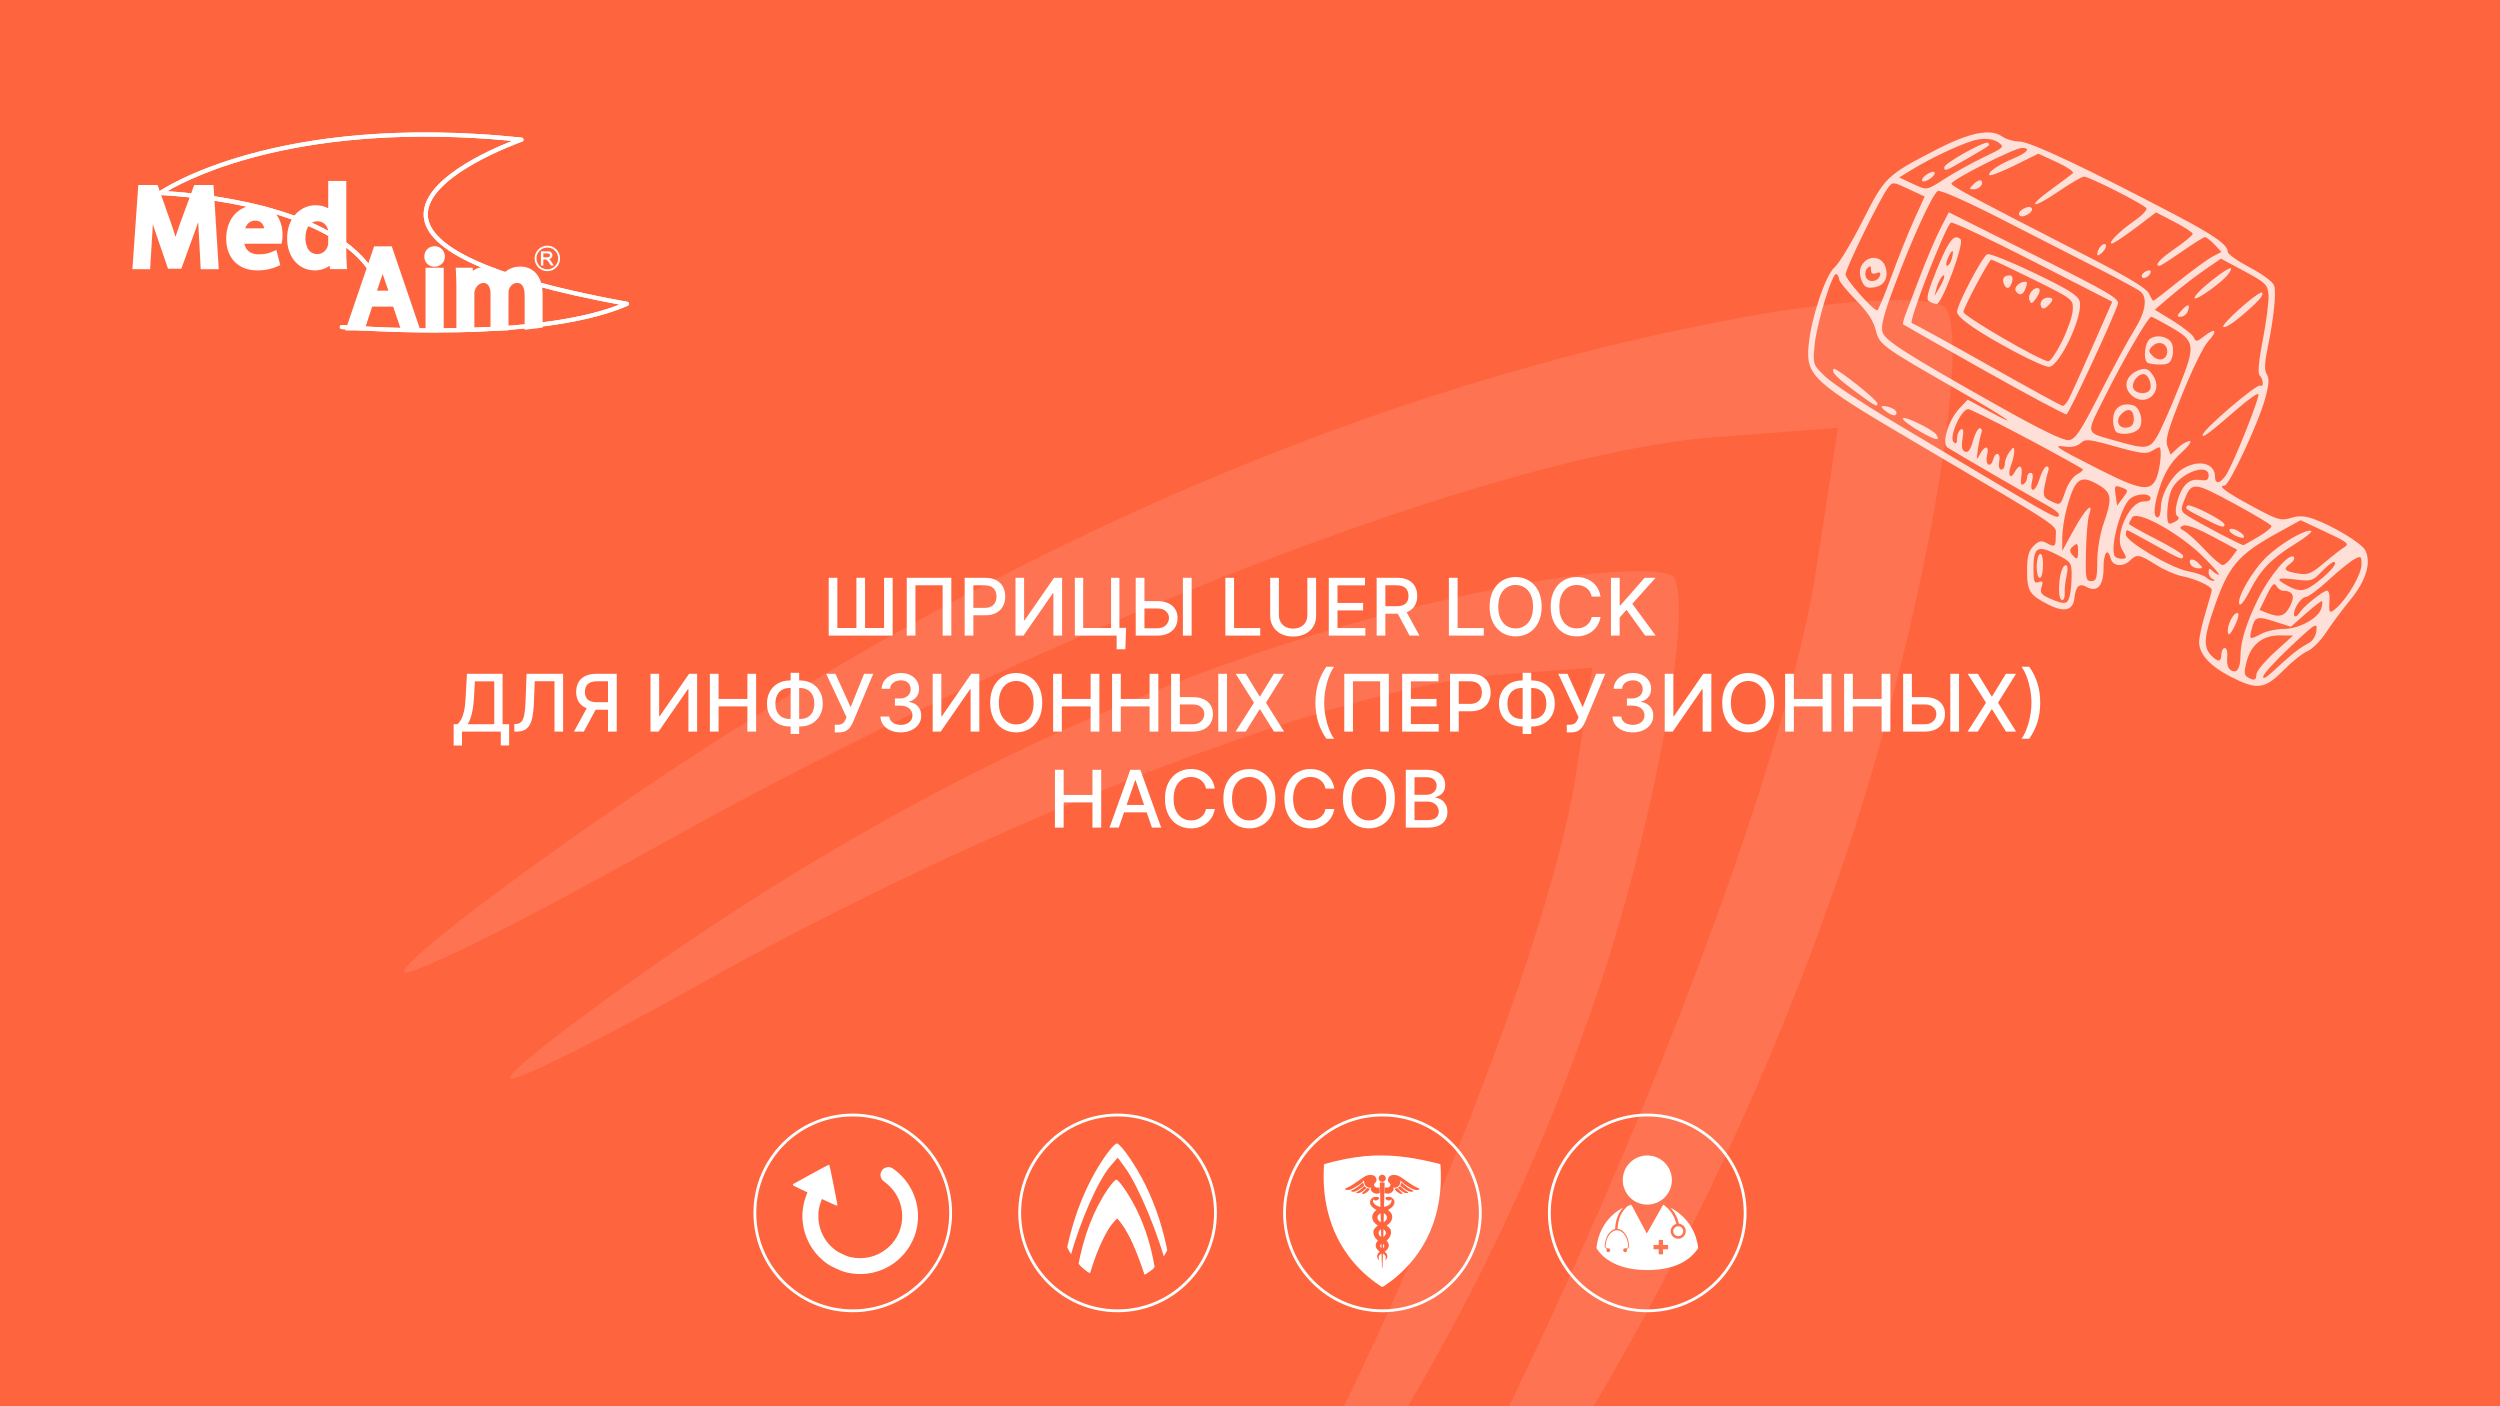 <?xml version="1.0" encoding="UTF-8"?> <svg xmlns="http://www.w3.org/2000/svg" width="3776" height="2124" viewBox="0 0 3776 2124" fill="none"><rect x="0" y="0" width="3776" height="2124" fill="#333333" stroke="none"/><g clip-path="url(#clip0_353_760)"><rect width="3776" height="2124" fill="#FE643E"></rect><path d="M949.873 459.796C949.905 459.683 949.974 459.589 949.992 459.476C950.011 459.37 949.98 459.276 949.986 459.176C950.005 458.976 949.999 458.776 949.974 458.569C949.949 458.35 949.905 458.144 949.836 457.944C949.811 457.85 949.817 457.756 949.78 457.668C949.742 457.575 949.661 457.518 949.617 457.437C949.504 457.237 949.386 457.062 949.235 456.893C949.11 456.755 948.991 456.63 948.847 456.511C948.672 456.373 948.491 456.267 948.291 456.167C948.122 456.086 947.965 456.017 947.784 455.967C947.678 455.936 947.584 455.861 947.471 455.842C703.379 411.568 648.945 361.175 646.262 326.705C641.526 265.796 787.185 214.421 788.655 213.908C788.874 213.833 789.037 213.689 789.225 213.577C789.356 213.495 789.5 213.439 789.619 213.345C789.819 213.17 789.969 212.957 790.125 212.744C790.207 212.626 790.313 212.532 790.382 212.4C790.507 212.169 790.557 211.912 790.62 211.65C790.651 211.525 790.726 211.412 790.739 211.281C790.739 211.262 790.732 211.243 790.732 211.224C790.751 211.012 790.701 210.793 790.67 210.567C790.645 210.373 790.657 210.173 790.595 209.992C790.588 209.973 790.595 209.948 790.588 209.929C790.526 209.767 790.413 209.648 790.332 209.498C790.226 209.304 790.144 209.103 790 208.941C789.856 208.772 789.675 208.653 789.5 208.522C789.356 208.409 789.231 208.278 789.068 208.196C788.849 208.084 788.611 208.04 788.374 207.977C788.23 207.94 788.105 207.865 787.955 207.846C414.481 168.896 242.303 287.767 240.607 288.968C240.576 288.993 240.563 289.024 240.532 289.049C240.319 289.218 240.144 289.419 239.975 289.644C239.875 289.775 239.775 289.894 239.7 290.032C239.606 290.207 239.55 290.394 239.487 290.588C239.425 290.801 239.362 291.001 239.337 291.22C239.331 291.289 239.293 291.345 239.293 291.42C239.287 291.546 239.344 291.652 239.356 291.777C239.375 291.996 239.4 292.202 239.462 292.415C239.525 292.622 239.613 292.803 239.713 292.984C239.775 293.097 239.794 293.222 239.869 293.335C239.907 293.385 239.963 293.404 240.007 293.454C240.238 293.741 240.513 293.973 240.839 294.167C240.914 294.211 240.976 294.286 241.058 294.323C241.439 294.511 241.858 294.63 242.315 294.649C244.711 294.724 482.685 303.764 555.718 407.476C556.325 408.34 557.294 408.803 558.277 408.803C558.896 408.803 559.528 408.621 560.072 408.233C561.486 407.239 561.824 405.287 560.829 403.873C493.77 308.643 299.345 291.627 252.531 288.887C290.161 266.753 457.166 182.665 773.778 212.807C737.105 227.221 635.751 272.158 640.024 327.186C644.103 379.574 743.674 424.261 935.904 460.058C796.694 514.279 519.42 491.088 516.567 490.832C514.791 490.682 513.333 491.958 513.183 493.685C513.033 495.405 514.309 496.919 516.029 497.069C517.356 497.182 577.439 502.218 655.602 502.218C750.769 502.218 872.724 494.748 947.984 461.86L947.99 461.854C948.047 461.829 948.109 461.81 948.166 461.785C948.259 461.747 948.316 461.666 948.403 461.616C948.635 461.491 948.854 461.353 949.048 461.172C949.16 461.066 949.248 460.947 949.342 460.828C949.479 460.646 949.604 460.465 949.705 460.252C949.773 460.102 949.823 459.952 949.873 459.796Z" fill="white"></path><path d="M949.875 459.784C949.907 459.672 949.975 459.578 949.994 459.465C950.012 459.359 949.981 459.265 949.989 459.165C950.007 458.965 950.002 458.765 949.976 458.558C949.95 458.339 949.907 458.133 949.838 457.933C949.812 457.839 949.82 457.745 949.782 457.657C949.745 457.564 949.663 457.507 949.619 457.426C949.507 457.226 949.388 457.051 949.238 456.882C949.113 456.744 948.994 456.619 948.85 456.5C948.675 456.363 948.493 456.256 948.293 456.156C948.124 456.075 947.968 456.006 947.787 455.956C947.68 455.925 947.586 455.85 947.474 455.831C703.382 411.557 648.948 361.164 646.264 326.694C641.528 265.785 787.188 214.41 788.658 213.897C788.877 213.822 789.039 213.678 789.227 213.566C789.358 213.484 789.502 213.428 789.621 213.334C789.821 213.159 789.972 212.946 790.128 212.734C790.209 212.615 790.316 212.521 790.385 212.39C790.51 212.158 790.56 211.902 790.622 211.639C790.654 211.514 790.729 211.401 790.741 211.27C790.741 211.252 790.736 211.232 790.736 211.214C790.754 211.001 790.705 210.782 790.674 210.557C790.648 210.363 790.661 210.163 790.599 209.981C790.593 209.963 790.599 209.937 790.593 209.919C790.531 209.756 790.418 209.637 790.337 209.487C790.23 209.293 790.149 209.093 790.005 208.93C789.861 208.761 789.68 208.642 789.505 208.511C789.361 208.398 789.236 208.267 789.073 208.186C788.854 208.073 788.616 208.029 788.379 207.967C788.235 207.929 788.11 207.854 787.959 207.835C414.483 168.885 242.305 287.756 240.609 288.957C240.578 288.983 240.565 289.013 240.534 289.038C240.321 289.207 240.146 289.407 239.977 289.633C239.877 289.764 239.777 289.883 239.702 290.02C239.608 290.196 239.552 290.383 239.489 290.577C239.427 290.79 239.364 290.99 239.339 291.209C239.333 291.278 239.295 291.334 239.295 291.409C239.289 291.534 239.345 291.641 239.358 291.766C239.377 291.985 239.402 292.191 239.464 292.404C239.527 292.61 239.614 292.792 239.715 292.973C239.777 293.086 239.796 293.211 239.871 293.324C239.908 293.374 239.965 293.392 240.009 293.442C240.24 293.73 240.515 293.962 240.841 294.156C240.916 294.199 240.978 294.274 241.06 294.312C241.441 294.499 241.86 294.618 242.317 294.637C244.713 294.712 482.687 303.752 555.72 407.465C556.327 408.328 557.296 408.791 558.278 408.791C558.898 408.791 559.53 408.61 560.074 408.222C561.488 407.227 561.826 405.275 560.831 403.861C493.772 308.632 299.347 291.615 252.533 288.875C290.163 266.741 457.168 182.654 773.78 212.796C737.107 227.21 635.753 272.147 640.026 327.175C644.105 379.563 743.676 424.25 935.906 460.047C796.696 514.268 519.422 491.077 516.569 490.82C514.793 490.67 513.335 491.946 513.185 493.673C513.035 495.394 514.311 496.907 516.031 497.058C517.358 497.17 577.441 502.206 655.604 502.206C750.771 502.206 872.726 494.737 947.986 461.849L947.991 461.843C948.048 461.817 948.11 461.8 948.166 461.775C948.26 461.737 948.316 461.656 948.404 461.606C948.636 461.481 948.855 461.343 949.049 461.162C949.161 461.055 949.249 460.936 949.343 460.818C949.48 460.636 949.605 460.455 949.705 460.242C949.774 460.092 949.825 459.941 949.875 459.784Z" fill="white"></path><path d="M293.353 279.409L271.4 339.035C268.985 345.879 266.883 352.079 265.05 357.759C263.23 351.747 261.247 345.56 259.051 339.035L238.012 279.409H208.865L200 406.575H226.701L230.129 351.522C230.386 347.243 230.623 342.907 230.842 338.597C231.718 341.318 232.644 344.134 233.62 347.061L253.777 405.893H273.859L295.592 346.161C296.869 342.67 298.126 339.141 299.377 335.538C299.634 340.755 299.903 345.779 300.147 350.302L303.187 406.575H330.401L322.475 279.409H293.353Z" fill="white"></path><path d="M385.312 333.22C389.497 333.22 392.806 334.421 395.14 336.799C397.379 339.082 398.562 342.085 399.181 344.863H370.31C372.374 339.42 376.628 333.22 385.312 333.22ZM386.5 309.991C360.081 309.991 341.632 330.749 341.632 360.471C341.632 389.587 359.981 408.405 388.377 408.405C402.616 408.405 412.625 405.24 418.512 402.575L423.286 400.423L417.455 377.475L410.699 380.428C406.494 382.274 400.795 384.157 390.416 384.157C383.472 384.157 371.955 381.974 369.096 368.098H425.15L426.151 363.061C426.583 360.909 426.783 358.301 426.783 354.86C426.783 334.159 416.235 309.991 386.5 309.991Z" fill="white"></path><path d="M479.386 383.813C462.182 383.813 461.312 363.662 461.312 359.621C461.312 343.962 468.369 334.24 479.724 334.24C488.426 334.24 493.8 340.502 495.289 346.802C495.564 347.816 495.752 349.686 495.752 351.457V365.739C495.752 367.816 495.602 369.311 495.257 370.719C493.324 378.551 486.949 383.813 479.386 383.813ZM523.735 399.897C523.41 394.598 523.066 386.321 523.066 379.014V273.244H495.752V314.602C490.321 311.599 483.796 309.985 476.833 309.985C465.885 309.985 455.575 314.296 447.793 322.122C438.584 331.387 433.567 344.957 433.66 360.303C433.66 388.173 451.177 408.405 475.301 408.405C483.703 408.405 491.673 405.878 498.01 401.336L498.26 406.535H524.135L523.735 399.897Z" fill="white"></path><path d="M577.936 413.902C577.986 414.052 578.036 414.202 578.087 414.352L586.626 439.058H569.422L577.849 414.165C577.88 414.071 577.905 413.99 577.936 413.902ZM565.068 372.037L521.676 499.203H550.253L562.159 463.137H593.808L606.057 499.203H635.11L591.706 372.037H565.068Z" fill="white"></path><path d="M656.472 371.865C647.57 371.865 640.863 378.578 640.863 387.48C640.863 396.282 647.432 402.92 656.134 402.92C665.137 402.92 671.918 396.282 671.918 387.48C671.918 378.578 665.274 371.865 656.472 371.865Z" fill="white"></path><path d="M642.726 499.232H670.215V404.384H642.726V499.232Z" fill="white"></path><path d="M786.094 402.654C777.442 402.654 770.716 404.831 764.31 409.685C762.421 411.106 760.726 412.594 759.193 414.19C753.419 406.901 744.735 402.654 735.226 402.654C727.124 402.654 720.074 404.818 714.199 409.104L713.962 404.349H688.337L688.681 411.243C689 417.768 689.338 424.512 689.338 432.895V499.203H716.477V443.443C716.477 441.379 716.764 439.539 717.377 438.019C719.01 432.883 723.971 427.415 729.952 427.415C739.461 427.415 740.875 437.562 740.875 443.612V499.203H768.02V442.079C768.02 440.334 768.314 438.451 768.808 436.818C770.46 432.482 774.595 427.415 780.82 427.415C783.691 427.415 792.425 427.415 792.425 446.502V498.115L819.57 494.805V444.632C819.57 413.683 802.278 402.654 786.094 402.654Z" fill="white"></path><path d="M830.195 387.233C829.876 387.721 829.425 388.072 828.812 388.297C828.168 388.535 827.236 388.653 826.041 388.653H820.629V382.723H826.704C828.111 382.723 829.137 383.004 829.763 383.555C830.37 384.099 830.67 384.781 830.67 385.626C830.67 386.207 830.514 386.733 830.195 387.233ZM832.397 394.747C831.665 393.627 830.883 392.676 830.057 391.925C829.876 391.756 829.663 391.6 829.413 391.431C830.877 391.075 832.022 390.474 832.829 389.623C833.848 388.541 834.361 387.196 834.361 385.626C834.361 384.412 834.055 383.292 833.442 382.291C832.822 381.278 831.978 380.558 830.939 380.152C829.919 379.757 828.499 379.57 826.591 379.57H817.02V401.034H820.629V391.894H823.351C824.176 391.894 824.577 391.944 824.758 391.982C825.127 392.069 825.496 392.232 825.866 392.47C826.228 392.701 826.66 393.133 827.142 393.746C827.642 394.384 828.299 395.329 829.081 396.549L831.94 401.034H836.413L832.397 394.747Z" fill="white"></path><path d="M826.708 373.895C817.649 373.895 810.279 381.265 810.279 390.323C810.279 399.376 817.649 406.746 826.708 406.746C835.767 406.746 843.136 399.376 843.136 390.323C843.136 381.265 835.767 373.895 826.708 373.895ZM826.708 409.573C816.091 409.573 807.458 400.94 807.458 390.323C807.458 379.707 816.091 371.067 826.708 371.067C837.324 371.067 845.958 379.707 845.958 390.323C845.958 400.94 837.324 409.573 826.708 409.573Z" fill="white"></path><path d="M756.49 412.12C756.49 412.12 750.04 414.66 750.04 415.542C750.04 416.418 749.352 421.892 751.798 422.581C754.244 423.262 755.414 424.532 759.03 424.338C762.646 424.145 766.168 423.851 766.168 421.892C766.168 419.94 767.632 418.671 766.168 417.2C764.698 415.736 762.847 414.954 761.77 414.567C760.694 414.172 756.49 412.12 756.49 412.12Z" fill="white"></path><path d="M3005.66 200.122C3003.24 199.958 3000.69 199.959 2998 200.128C2980.08 201.249 2956.05 209.763 2924.85 225.883C2848.94 265.092 2846.96 267.007 2813.13 333.915C2796.48 366.83 2777.57 398.197 2771.1 403.621C2757.32 415.164 2735.68 479.842 2731.75 521.236C2727.35 567.502 2737.67 576.957 2890.95 667.179C3122.55 803.5 3105.02 791.87 3105.02 809.133C3105.02 826.29 3103.91 827.102 3090.38 819.861C3083.22 816.027 3079.04 817.089 3071.46 824.671C3063.91 832.219 3061.72 840.71 3061.72 862.52C3061.72 893.047 3065.37 898.716 3094.52 913.487C3117.62 925.19 3131.11 921.921 3133.05 904.155C3135.08 885.515 3140.44 880.315 3151.33 886.412C3167.52 895.469 3177.18 884.956 3177.18 858.286C3177.18 834.282 3183.5 826.092 3188.19 844.024C3191.18 855.466 3207.04 856.773 3217.38 846.43C3227.32 836.49 3231.37 837.184 3256.52 853.136C3268.6 860.793 3286.46 868.555 3296.21 870.385C3315.85 874.069 3340.75 885.637 3340.7 891.049C3340.68 892.966 3336.36 908.606 3331.11 925.803C3325.86 943.001 3321.55 962.733 3321.53 969.652C3321.48 987.858 3337.82 1005.91 3368.87 1021.95C3408.8 1042.56 3420.61 1041.19 3448.71 1012.66C3461.59 999.582 3478.07 986.421 3485.33 983.415C3492.58 980.408 3505.12 967.838 3513.18 955.482C3521.25 943.127 3537.88 920.767 3550.14 905.792C3573.94 876.738 3582.09 849.122 3572.29 830.806C3566.58 820.148 3523.08 793.914 3494.22 783.732C3480.8 778.997 3471.96 778.642 3459.87 782.351C3445.03 786.908 3439.94 785.365 3401.81 764.75C3361.41 742.905 3348.72 733.382 3360.01 733.382C3367.06 733.382 3410.75 639.913 3421.1 602.706C3427.12 581.03 3427.81 571.706 3423.85 565.359C3419.96 559.132 3420.24 548.762 3424.94 526.079C3434.31 480.771 3438.34 442.293 3434.87 431.35C3433.12 425.838 3417.48 414.189 3398.3 404.11C3379.87 394.424 3364.79 383.749 3364.79 380.385C3364.79 369.86 3345.01 355.809 3287.82 325.699C3154.24 255.373 3066.26 213.845 3050.86 213.845C3042.14 213.845 3030 210.338 3023.88 206.052C3018.94 202.598 3012.9 200.614 3005.66 200.122ZM2997.94 209.762C3006.27 209.721 3013.09 211.484 3018.12 215.008C3027.92 221.875 3027.14 222.683 2996.63 237.259C2979.21 245.578 2953.14 259.948 2938.69 269.192C2908.72 288.364 2911.32 287.989 2886.95 276.624L2868.52 268.027L2884.55 258.158C2920.41 236.071 2971.41 212.782 2989.11 210.407C2992.22 209.991 2995.16 209.776 2997.94 209.762ZM3001.27 215.41C2991.27 216.076 2936.65 246.941 2936.65 252.563C2936.65 259.309 2938.2 258.727 2971.27 239.579C3007.32 218.705 3006.37 219.426 3002.64 215.694C3002.4 215.454 3001.93 215.365 3001.27 215.41ZM3054.09 223.463C3067.82 223.463 3062.09 230.51 3041.26 239.254C3017.58 249.196 3001.12 260.671 3004.99 264.543C3006.47 266.024 3023.64 259.34 3043.15 249.688L3078.61 232.139L3106.81 245.037C3122.32 252.13 3133.13 259.608 3130.84 261.654C3128.54 263.7 3114.05 274.538 3098.63 285.737C3059.84 313.911 3068.68 316.861 3109.11 289.235C3127.2 276.873 3144.55 266.758 3147.66 266.758C3155.46 266.758 3238.3 308.684 3241.85 314.427C3243.43 316.984 3235.48 325.452 3224.18 333.246C3201.54 348.862 3182.74 367.78 3189.86 367.78C3192.36 367.78 3208.39 357.204 3225.48 344.278L3256.55 320.775L3284.21 335.144C3299.42 343.047 3311.87 351.193 3311.87 353.249C3311.87 355.304 3299.97 365.186 3285.41 375.208C3262.04 391.307 3252.95 401.454 3261.89 401.454C3263.51 401.454 3278.77 391.712 3295.8 379.806C3312.83 367.9 3328.45 358.159 3330.51 358.159C3332.56 358.159 3338.98 363.193 3344.76 369.346L3355.27 380.533L3342.05 387.384C3334.79 391.153 3311.98 407.767 3291.37 424.303C3270.76 440.839 3253.22 454.368 3252.39 454.368C3251.56 454.368 3248.6 449.375 3245.82 443.271C3242.3 435.541 3213.23 418.078 3150.04 385.736C2981.95 299.698 2948.97 282.088 2947.46 277.554C2945.76 272.444 3042.31 223.463 3054.09 223.463ZM2919.73 259.376C2918.1 259.433 2915.69 260.292 2912.6 261.948C2907.31 264.78 2902.98 269.262 2902.98 271.908C2902.98 275.002 2906.41 274.881 2912.6 271.569C2917.89 268.737 2922.22 264.256 2922.22 261.611C2922.22 260.063 2921.36 259.318 2919.73 259.376ZM2990.53 272.214C2988.21 272.377 2984.56 274.514 2981.2 277.868H2981.2C2973.7 285.368 2973.69 286.001 2981.03 286.001C2989.8 286.001 2997.07 277.472 2992.34 272.738C2991.92 272.326 2991.3 272.16 2990.53 272.214ZM2860.88 276.946C2864.83 277.177 2870.88 279.979 2882.83 285.576L2906.97 296.883L2891.43 331.129C2882.88 349.964 2867.37 388.633 2856.96 417.06C2846.55 445.487 2836.87 468.755 2835.45 468.772C2828.97 468.842 2787.52 421.86 2787.52 414.442C2787.52 405.705 2839.28 300.078 2851.57 283.743C2855.09 279.053 2856.93 276.714 2860.88 276.946ZM2926.82 288.534C2930.27 286.405 2969.64 303.793 3022.46 330.772C3071.83 355.994 3137.93 389.743 3169.33 405.768C3200.74 421.794 3229.42 437.385 3233.07 440.416C3244.07 449.54 3240.62 471.53 3224.08 497.793C3215.48 511.444 3192.21 554.341 3172.37 593.12C3141.46 653.515 3134.56 663.794 3124.26 664.796C3116.41 665.558 3081.3 648.564 3023.24 615.9C2880.88 535.815 2848.1 515.056 2843.53 502.104C2840.37 493.132 2844.65 476.419 2861.87 430.363C2888.3 359.708 2918.56 293.641 2926.82 288.534ZM3064.18 312.596C3062.07 312.679 3059.44 313.515 3056.49 315.093C3051.28 317.878 3048.3 322.218 3049.86 324.738C3051.62 327.595 3056.25 327.414 3062.15 324.258C3067.35 321.472 3070.34 317.131 3068.78 314.611C3067.9 313.182 3066.3 312.513 3064.18 312.596ZM2943.43 320.627L2930.71 345.407C2923.71 359.035 2910.18 390.749 2900.64 415.884C2891.11 441.019 2880.94 467.608 2878.06 474.968C2875.18 482.329 2873.65 489.107 2874.67 490.033C2875.69 490.957 2930.64 522.139 2996.78 559.325C3062.93 596.512 3118.95 626.438 3121.28 625.829C3125.09 624.834 3191.65 481.772 3198.84 459.141C3201.4 451.065 3185.11 441.527 3072.61 385.247L2943.43 320.627ZM2946.78 336.2C2949.21 334.695 3005 360.979 3070.76 394.61L3190.32 455.754L3160.36 523.899C3143.87 561.378 3127.85 596.785 3124.75 602.58C3121.65 608.375 3117.53 613.117 3115.61 613.117C3113.68 613.117 3062.34 584.987 3001.53 550.608C2940.71 516.228 2889.48 488.089 2887.68 488.072C2881.35 488.016 2938.41 341.369 2946.78 336.2ZM2954.24 358.472C2947.06 359.452 2939.03 373.538 2925.59 406.439C2911.39 441.229 2908.73 452.002 2913.58 455.08C2917.01 457.254 2922.23 459.069 2925.19 459.106C2933.2 459.215 2967.18 367.518 2961.31 361.648C2958.93 359.275 2956.63 358.145 2954.24 358.472ZM3178.64 368.493C3174.49 368.17 3167.74 377.199 3167.63 384.445C3167.59 386.996 3171.22 385.425 3175.69 380.952C3180.16 376.479 3182.21 371.206 3180.24 369.236C3179.78 368.775 3179.24 368.539 3178.64 368.493ZM2949.04 379.163C2950.11 379.437 2949.88 383.367 2947.92 390.84C2946.4 396.678 2943.28 401.454 2941 401.454C2938.72 401.454 2939.33 396.033 2942.35 389.407C2945.6 382.268 2947.97 378.888 2949.04 379.163ZM3001.7 383.908C2994.47 386.682 2955.89 460.116 2955.89 471.1C2955.89 479.823 2988.47 502.25 3044.36 532.005C3068.46 544.837 3091.35 554.792 3095.23 554.127C3111.95 551.259 3146.57 476.882 3141.19 455.413C3138.89 446.285 3124.88 437.457 3073.29 412.648C3037.53 395.453 3005.32 382.521 3001.7 383.908ZM2831.73 389.518C2824.3 388.788 2816.28 392.676 2811.52 401.557C2808.38 407.428 2808.4 414.741 2811.58 423.104C2815.37 433.077 2819.1 435.442 2829.14 434.244C2844.98 432.351 2852.42 421.134 2848.42 405.178C2846.01 395.594 2839.17 390.247 2831.73 389.518ZM3354.52 390.681L3389.72 409.583C3422.02 426.926 3425.04 429.847 3426.33 445.034C3427.11 454.137 3423.35 484.235 3417.98 511.919C3411.55 545.023 3409.84 563.878 3412.96 567C3418.71 572.752 3419.34 585.83 3413.69 582.342C3408.87 579.359 3330.37 646.269 3327.16 656.104C3324.75 663.49 3336.21 654.989 3381.16 616.04C3396.09 603.096 3409.53 593.721 3411.02 595.204C3414.13 598.317 3373.49 700.267 3362.37 717.23C3353.54 730.71 3345.54 731.983 3345.54 719.91C3345.54 699.621 3321.45 693.502 3297.43 707.691C3280.45 717.723 3263.77 746.869 3263.77 766.506C3263.77 774.745 3261.6 781.485 3258.96 781.485C3251.19 781.485 3253.4 759.858 3264.22 729.953C3271.15 710.824 3280.56 696.51 3294.29 684.215C3305.28 674.372 3311.17 666.249 3307.37 666.176C3303.57 666.097 3295.52 670.677 3289.48 676.353L3278.49 686.675L3273.87 674.51C3270.06 664.504 3273.99 650.504 3296.01 595.638C3310.73 558.95 3328.29 523.001 3335.02 515.752C3350.23 499.361 3346.61 494.061 3329.43 507.576C3318.27 516.353 3316.29 516.662 3313.74 510.019C3312.13 505.836 3298.17 494.61 3282.72 485.07L3254.62 467.725L3279.62 446.386C3293.37 434.649 3315.85 417.313 3329.57 407.863L3354.52 390.681ZM3007.66 392.092C3009.61 392.235 3038.27 405.764 3071.34 422.157C3130.99 451.724 3131.47 452.092 3130.72 468.033C3130.3 476.871 3123.13 497.978 3114.78 514.936C3106.44 531.894 3097.03 545.737 3093.89 545.701C3082.58 545.567 2965.51 477.593 2965.51 471.159C2965.51 464.933 3004.47 391.857 3007.66 392.092ZM2824.81 402.502C2825.66 402.907 2826.01 404.567 2826.01 407.556C2826.01 413.011 2828.53 414.616 2833.88 412.562C2839.29 410.485 2841.05 411.659 2839.49 416.321C2836.21 426.181 2821.68 427.543 2818.14 418.322C2816.47 413.979 2817.56 407.976 2820.56 404.978C2822.59 402.949 2823.95 402.098 2824.81 402.502ZM3369.18 405.193C3366.63 404.592 3356.94 410.758 3340.84 423.41C3325.02 435.837 3313.31 447.989 3314.81 450.416C3317.29 454.428 3357.49 425.503 3365.92 413.642C3369.68 408.349 3370.72 405.554 3369.18 405.193ZM3245.55 408.363C3244.71 408.46 3243.69 408.731 3242.52 409.181C3238.33 410.789 3234.9 414.217 3234.9 416.8C3234.9 423.123 3245.84 419.164 3248.23 411.973C3249.11 409.336 3248.09 408.072 3245.55 408.363ZM2773.76 413.89C2776.04 415.299 2777.9 418.963 2777.9 422.031C2777.9 425.099 2789.22 439.067 2803.05 453.072C2820.48 470.724 2829.71 484.682 2833.12 498.572C2838.61 520.94 2841.63 523.123 2963.11 592.548C3028.7 630.036 3058.01 650.456 3003.66 620.807L2972.06 603.564L2959.61 616.758C2942.77 634.609 2932.09 670.137 2941.75 676.163C2958.57 686.648 3075.48 754.454 3091.79 763.181C3101.71 768.49 3109.83 774.781 3109.83 777.16C3109.83 785.301 3101.96 781.416 3022.97 734.298C2979.46 708.346 2906.25 664.703 2860.27 637.315C2814.3 609.926 2767.99 579.252 2757.37 569.149C2738.25 550.958 2738.09 550.508 2740.63 522.536C2743.64 489.296 2767.77 410.186 2773.76 413.89ZM2935.27 415.875C2936.08 415.687 2936.56 416.466 2936.48 418.531C2936.39 421.045 2933.05 428.512 2929.06 435.126L2921.82 447.153L2924.96 435.126C2927.43 425.716 2932.85 416.44 2935.27 415.875ZM3035.62 415.885C3027 415.885 3023.52 420.645 3026.49 428.383C3030.2 438.055 3036.14 436.697 3039.07 425.507C3040.58 419.706 3039.21 415.885 3035.62 415.885ZM3058.12 425.582C3049.97 425.748 3041.47 434.412 3044.55 439.4C3049.25 446.996 3055.4 446.022 3058.8 437.141C3062.59 427.271 3062.48 425.491 3058.12 425.582ZM3077.12 435.128C3069.64 435.128 3062.51 446.017 3065.28 453.225C3067.67 459.455 3069.03 459.234 3074.52 451.721C3081.79 441.781 3082.83 435.128 3077.12 435.128ZM3415.3 441.962C3405.77 444.338 3355.31 489.196 3358.06 493.648C3359.52 496.009 3371.05 489.287 3383.69 478.709C3410.22 456.491 3420.09 445.527 3416.64 442.077C3416.39 441.833 3415.94 441.803 3415.3 441.962ZM3093.28 449.559C3084.76 449.559 3079.35 457.481 3083.39 464.028H3083.39C3085.26 467.058 3088.97 466.286 3093.29 461.967C3102.06 453.207 3102.05 449.559 3093.28 449.559ZM3305.04 461.136C3303.4 460.824 3299.97 463.349 3295.06 468.772C3287.68 476.93 3287.48 478.423 3293.77 478.423C3297.87 478.423 3302.59 474.865 3304.25 470.517C3306.53 464.595 3306.68 461.447 3305.04 461.136ZM3249.24 478.468C3250.61 478.492 3263.19 485.082 3277.19 493.111C3316.16 515.459 3316.86 520.339 3290.49 586.257C3278.16 617.077 3263.64 649.799 3258.23 658.973C3246.93 678.122 3241.24 678.861 3198.82 666.685C3147.7 652.011 3149.52 658.665 3179.97 597.596C3207.5 542.378 3244.71 478.395 3249.24 478.468ZM3259.43 508.046C3254.66 508.145 3250.04 509.514 3246.66 512.317C3239.59 518.19 3237.09 541.548 3242.92 547.375C3244.69 549.138 3253.3 550.581 3262.07 550.581C3275.31 550.581 3278.56 548.417 3281.22 537.809C3282.98 530.785 3282.26 521.586 3279.62 517.365C3275.78 511.243 3267.39 507.882 3259.43 508.046ZM3262.07 518.074C3268.18 518.32 3273.39 523.025 3273.39 530.673C3273.39 543.178 3261.01 547.137 3251.54 537.663C3244.71 530.833 3244.65 529.153 3251.02 522.778C3254.41 519.387 3258.41 517.927 3262.07 518.074ZM3238.87 557.163C3237.23 557.14 3235.44 557.447 3233.43 558.042C3212.53 564.24 3205.2 582.73 3218.41 595.936C3239.58 617.101 3268.63 592.513 3252.15 567.375C3247.5 560.267 3243.81 557.232 3238.87 557.163ZM2769.7 557.18C2765.35 561.536 2773.88 570.422 2803.02 591.873C2833.4 614.242 2835.63 615.43 2835.63 609.282C2835.63 603.993 2772.66 554.226 2769.7 557.18ZM3237.57 565.014C3244.83 565.014 3251.4 581.824 3246.96 589.023C3242.36 596.456 3225.33 594.79 3222.19 586.599C3218.96 578.181 3228.34 565.014 3237.57 565.014ZM3215.19 610.907C3201 609.797 3191.61 618.704 3191.61 634.211C3191.61 643.336 3194.31 651.939 3197.62 653.332C3208.48 657.902 3226.62 654.156 3231.52 646.334C3238.14 635.749 3232.04 614.751 3221.55 612.006C3219.34 611.429 3217.21 611.066 3215.19 610.907ZM2843.65 613.269C2840.56 613.353 2842.24 616.601 2847.37 620.486C2857.97 628.504 2864.49 629.556 2864.49 623.252C2864.49 618.625 2852.79 613.02 2843.65 613.269ZM2972.8 617.927C2978.59 617.927 3097.77 680.255 3145.13 708.053C3147.35 709.355 3144.1 712.934 3137.91 716.005C3131.35 719.264 3123.72 730.051 3119.6 741.915C3111.86 764.181 3112.28 763.925 3096.23 756.207C3086.7 751.619 3085.5 748.418 3088.1 734.545C3089.78 725.591 3092.34 715.171 3093.79 711.39C3095.24 707.609 3094.12 704.516 3091.3 704.516C3088.47 704.516 3083.59 713.104 3080.45 723.601C3074.39 743.807 3064.43 745.862 3069.45 725.869C3071.24 718.719 3070.31 714.137 3067.06 714.137C3064.12 714.137 3061.73 717.256 3061.73 721.069C3061.73 724.881 3059.27 729.518 3056.27 731.373C3052.49 733.709 3051.49 730.101 3053.03 719.631C3055.46 703.084 3050.46 699.703 3043.08 712.895C3036.08 725.402 3031.85 717.434 3037.54 702.466C3040.26 695.313 3042.42 685.812 3042.33 681.354C3042.2 674.29 3041.27 674.447 3035.11 682.586C3031.23 687.722 3028.05 695.84 3028.05 700.626C3028.05 705.412 3025.63 709.326 3022.68 709.326C3019.55 709.326 3018.27 704.321 3019.61 697.301C3022.32 683.109 3013.86 680.893 3010.22 694.841C3008.84 700.103 3005.62 703.115 3003.06 701.533C3000.5 699.951 2999.71 693.481 3001.3 687.156C3004.95 672.611 2997.66 672.165 2990.23 686.478C2985.29 695.985 2984.94 695.066 2987.37 678.92C2988.89 668.81 2991.32 657.444 2992.77 653.663C2994.22 649.883 2993.09 646.789 2990.27 646.789C2987.44 646.789 2982.82 655.358 2980 665.83C2976.46 678.975 2972.79 684.073 2968.15 682.293C2963.35 680.45 2962.23 674.796 2964.22 662.503C2966.23 650.16 2965.44 646.265 2961.45 648.73C2958.4 650.621 2955.89 656.802 2955.89 662.467C2955.89 669.921 2954.44 671.313 2950.63 667.504C2943.3 660.169 2962.19 617.927 2972.8 617.927ZM3214.68 619.289C3219.6 619.101 3222.88 623.817 3222.88 632.759C3222.88 640.944 3219.85 644.817 3212.66 645.842C3199.57 647.711 3194.49 634.97 3204.4 625.067C3208.18 621.279 3211.73 619.401 3214.68 619.289ZM2876.09 631.325C2874.83 631.233 2874.11 631.489 2874.11 632.179C2874.11 634.816 2885.39 643.416 2899.18 651.29C2923.87 665.392 2931.11 666.905 2924.77 656.639C2920.51 649.757 2884.92 631.968 2876.09 631.325ZM3151.85 664.986C3158.69 664.485 3170.14 667.364 3195.54 674.541C3231.97 684.832 3242.07 686.12 3249.58 681.426C3254.67 678.251 3259.94 675.652 3261.3 675.652C3265.79 675.652 3263.14 706.665 3257.39 721.354C3248.79 743.331 3234 741.157 3169.43 708.421C3104.61 675.562 3098.73 671.586 3119.49 674.632C3128.71 675.986 3137.36 673.999 3142.5 669.343C3145.31 666.805 3147.75 665.287 3151.85 664.986ZM3327.38 709.381C3332.53 709.921 3335.92 712.635 3335.92 718.114C3335.92 724.981 3333.01 726.474 3322.59 724.945C3313.53 723.616 3306.44 726.088 3300.51 732.642C3289.75 744.539 3282.06 775.518 3288.83 779.706C3291.8 781.541 3291.15 784.278 3287.13 786.823C3283.54 789.098 3278.98 790.996 3276.99 791.033C3270.51 791.165 3273.21 752.493 3280.69 738.032C3288.42 723.067 3308.07 711.419 3321.71 709.543C3323.76 709.262 3325.67 709.201 3327.38 709.381ZM3149.3 724.247C3155.08 724.601 3162.12 727.811 3171.16 733.329C3189.55 744.539 3190.46 753.331 3177.18 791.106C3171.91 806.072 3167.8 830.624 3167.71 847.63H3167.72C3167.58 873.706 3166.37 877.696 3158.59 877.696C3150.41 877.696 3149.71 873.769 3150.62 833.199C3151.17 808.725 3153.29 783.831 3155.34 777.878C3163.01 755.595 3149.79 768.195 3132.64 799.525L3114.86 831.997L3114.81 812.754C3114.78 802.171 3117.66 782.588 3121.22 769.237C3129.93 736.52 3136.59 723.471 3149.3 724.247ZM3196.94 734.361C3198.86 734.191 3202.04 735.343 3206.98 737.325C3214.58 740.371 3214.54 741.385 3206.43 752.125L3197.72 763.654L3195.5 748.517C3194.04 738.601 3193.74 734.644 3196.94 734.361ZM3317.09 734.948C3326.75 735.131 3342.58 743.441 3373.32 760.046C3404.21 776.734 3430.07 792.173 3430.77 794.354C3431.48 796.536 3422.87 803.734 3411.65 810.348C3400.43 816.963 3390.16 822.832 3388.84 823.391C3386.42 824.41 3323.58 791.427 3303.58 778.647C3294.35 772.745 3293.57 770.008 3297.9 758.619C3303.95 742.711 3307.44 734.765 3317.09 734.948ZM3235.23 746.834C3241.42 746.484 3246.77 747.951 3248 751.419C3249.36 755.234 3245.57 757.432 3237.64 757.432C3215.94 757.432 3192.67 809.969 3205.36 830.291C3208.38 835.126 3210.85 840.193 3210.85 841.551C3210.85 845.144 3198.58 844.581 3194.82 840.816C3185.56 831.563 3202.62 765.439 3217.43 753.147C3222.01 749.351 3229.03 747.184 3235.23 746.834ZM3305.25 763.336C3304.66 763.347 3304.24 763.461 3304 763.695C3299.69 768.006 3300.16 768.375 3328.71 783.078C3354.49 796.355 3359.98 797.981 3359.96 792.308C3359.94 786.986 3314.07 763.201 3305.25 763.336ZM3225.64 779.278C3243.13 778.758 3295.41 809.177 3326.46 839.748C3342.28 855.328 3353.48 868.075 3351.35 868.075C3349.22 868.075 3344.87 865.478 3341.7 862.303C3337.21 857.814 3335.92 858.259 3335.92 864.307C3335.92 868.585 3338.63 873.176 3341.94 874.51C3345.25 875.846 3345.68 877.108 3342.9 877.317C3340.12 877.526 3335.44 875.286 3332.5 872.342C3329.55 869.398 3317.01 865.098 3304.62 862.784C3279.11 858.018 3210.85 817.734 3210.85 807.446C3210.85 803.751 3211.7 800.727 3212.74 800.727C3213.77 800.727 3231.95 810.469 3253.12 822.375C3293.82 845.265 3297.44 846.667 3297.44 839.545C3297.44 837.083 3279.04 825.733 3256.55 814.323C3234.06 802.914 3215.7 792.481 3215.73 791.139C3215.78 789.798 3217.89 785.453 3220.44 781.485C3221.35 780.058 3223.14 779.352 3225.64 779.278ZM3474.84 785.734L3512.42 803.297C3545.66 818.834 3548.94 821.502 3540.9 826.428C3535.9 829.49 3521.98 840.335 3509.98 850.526C3491.25 866.42 3485.79 868.673 3471.57 866.366C3450.15 862.89 3447.58 859.883 3458.94 851.581C3464.03 847.856 3466.55 843.157 3464.53 841.137C3457.76 834.373 3428.36 868.776 3411.25 903.477C3392.7 941.093 3384.15 968.499 3383.98 990.743C3383.85 1009.92 3378.5 1017.89 3369.5 1012.33C3365.14 1009.64 3363.03 1002.39 3363.98 993.343C3364.84 985.165 3363.23 978.718 3360.34 978.718C3357.49 978.718 3355.17 983.047 3355.17 988.339C3355.17 1000.32 3349.44 1000.61 3339.08 989.162C3328.29 977.243 3329.05 962.417 3342.48 922.943C3365.87 854.165 3379.17 838.295 3442.67 803.413L3474.84 785.734ZM3300.19 793.475C3306.98 793.699 3323.15 800.183 3342.3 810.514L3379.09 830.358L3370.74 841.848C3366.14 848.169 3360.03 853.402 3357.14 853.493C3354.26 853.576 3342.32 843.362 3330.61 830.794C3318.9 818.227 3305.02 805.451 3299.77 802.406C3291.53 797.626 3291.27 796.447 3297.87 793.771C3298.44 793.54 3299.22 793.443 3300.19 793.475ZM3370.77 798.634C3369.75 798.603 3368.88 798.763 3368.24 799.161C3365.63 800.777 3368.65 804.859 3374.95 808.234C3381.26 811.609 3387.5 813.288 3388.83 811.966C3392.28 808.515 3377.88 798.858 3370.77 798.634ZM3486.42 801.83C3473.69 804.162 3444.04 822.101 3424.67 839.952C3402.96 859.967 3377.25 904.3 3382.47 912.74C3384.11 915.395 3391.09 906.364 3397.97 892.669C3413.95 860.886 3430.37 843.858 3466.67 821.458C3482.67 811.58 3493.52 802.748 3490.77 801.831C3489.72 801.482 3488.24 801.496 3486.42 801.83ZM3136.43 821.832C3138.26 821.812 3138.69 824.71 3138.69 831.406C3138.69 845.767 3137.28 846.701 3129.6 837.443C3125.45 832.44 3125.88 829.421 3131.42 824.829C3133.74 822.906 3135.34 821.844 3136.43 821.832ZM3082.35 829.202C3087.55 828.917 3095.05 831.755 3105.71 837.157C3128.13 848.518 3129.06 849.814 3129.01 869.359C3128.97 880.559 3127.64 894.594 3126.04 900.547C3122.69 913.064 3118.21 913.59 3096.25 904.05C3083.05 898.319 3080.84 895.287 3083.58 886.674C3086.22 878.361 3085.31 876.847 3079.12 879.223C3072.63 881.712 3071.34 878.407 3071.34 859.265C3071.34 838.833 3073.67 829.678 3082.35 829.202ZM3082.01 836.519C3081.68 836.488 3081.33 836.583 3080.97 836.807C3078.32 838.442 3076.16 847.228 3076.16 856.333C3076.16 865.437 3078.32 872.886 3080.97 872.886C3083.61 872.886 3085.78 864.1 3085.78 853.36C3085.78 843.042 3084.32 836.732 3082.01 836.519ZM3563.83 841.438C3566.52 841.431 3566.83 844.627 3566.83 852.532C3566.83 867.101 3546.18 902.984 3529.07 918.129C3518.16 927.791 3517.18 926.594 3518.58 905.357C3519.06 898.081 3517.29 892.128 3514.64 892.128C3509.06 892.128 3479.64 915.568 3473.99 924.517C3466.02 937.144 3461.07 929.999 3468.21 916.18C3472.32 908.243 3478.74 901.749 3482.49 901.749C3486.24 901.749 3501.88 890.169 3517.25 876.015C3532.61 861.861 3550.05 847.715 3556.01 844.578C3559.76 842.597 3562.22 841.441 3563.83 841.438ZM3311.59 845.184C3307.63 844.602 3305.74 847.62 3309.27 853.323H3309.26C3311.01 856.145 3316.02 858.454 3320.39 858.454C3327.74 858.454 3327.73 857.821 3320.23 850.321C3317.09 847.18 3313.97 845.535 3311.59 845.184ZM3524.67 848.833C3531.99 848.833 3521.68 862.016 3502.43 877.291C3481.55 893.855 3474.19 894.983 3454.99 884.565C3435.66 874.081 3438.62 871.805 3467.01 875.32C3490.79 878.264 3493.09 877.583 3506.4 863.64C3514.17 855.496 3522.39 848.833 3524.67 848.833ZM3120.39 853.643C3114.65 853.643 3109.99 870.237 3109.9 890.925C3109.86 899.524 3111.97 906.559 3114.59 906.559C3117.2 906.559 3119.01 901.689 3118.6 895.736C3118.18 889.783 3119.46 877.876 3121.44 869.277C3123.57 859.979 3123.15 853.643 3120.39 853.643ZM3435.7 882.426C3436.59 882.631 3437.39 883.467 3438.17 884.862C3440.4 888.858 3444.83 892.165 3448.01 892.201C3463.33 892.396 3466.92 900.073 3458.92 915.543C3450.93 931.002 3442.82 933.329 3423.71 925.648L3412.87 921.293L3423.49 899.444C3429.6 886.861 3433.05 881.811 3435.7 882.426ZM3507.25 907.914C3508.06 908.723 3507.55 913.62 3506.11 918.796C3501.98 933.658 3472.67 949.848 3449.84 949.884C3438.78 949.901 3423.53 953.147 3415.95 957.099C3397.59 966.676 3396.9 966.403 3400.69 951.057C3405.59 931.205 3408.62 930.129 3435.46 938.711L3460.15 946.608L3482.96 926.525C3495.51 915.48 3506.44 907.104 3507.25 907.914ZM3379.29 925.802C3373.43 925.802 3364.79 941.96 3364.79 952.905C3364.79 963.146 3370.44 957.3 3378.2 939.029C3381.4 931.505 3381.87 925.802 3379.29 925.802ZM3497.06 944.908C3499.25 944.703 3499.25 947.559 3498.68 952.47C3497.67 961.273 3492.95 968.514 3485.96 971.98C3479.85 975.011 3469.02 982.382 3461.91 988.362C3454.79 994.341 3441.72 1005.98 3432.86 1014.23C3422.58 1023.8 3417.36 1026.42 3418.43 1021.46C3419.35 1017.19 3438.15 996.773 3460.2 976.086C3483.64 954.092 3493.4 945.249 3497.06 944.908ZM3443.61 959.696L3463.4 959.918L3435.74 985.054C3420.53 998.879 3408.08 1013.93 3408.08 1018.51C3408.08 1027.64 3404.23 1028.81 3394.48 1022.63C3389.42 1019.42 3389.2 1014.49 3393.4 998.905C3400.32 973.191 3417.97 959.41 3443.61 959.696ZM3138.4 1199.8C3138.58 1199.82 3138.8 1200 3138.98 1200C3139.37 1200 3139.46 1199.89 3139.79 1199.87C3139.33 1199.85 3138.86 1199.82 3138.4 1199.8Z" fill="white" fill-opacity="0.8"></path><path d="M2938.75 465.102C2921.05 445.825 2793.88 450.47 2649.67 476.14C2069.36 579.439 1477.94 837.897 899.709 1240.82C718.01 1367.44 589.017 1470.03 613.043 1468.84C637.071 1467.65 804.937 1383.47 986.127 1281.78C1577.23 950.04 2262.01 684.947 2591.9 660.098L2776.02 646.189L2743.72 856.81C2684.16 1245.4 2320.96 2119.52 2011.23 2619.63C1829.45 2913.15 1939.9 2821.75 2175.72 2483.52C2452.79 2086.1 2642.55 1718.04 2784.01 1303.63C2895.51 977.026 2977.07 539.978 2940.14 467.05C2939.8 466.378 2939.32 465.724 2938.75 465.102Z" fill="white" fill-opacity="0.1"></path><path d="M2527.88 871.659C2514.52 857.108 2418.53 860.614 2309.68 879.99C1871.65 957.962 1425.23 1153.05 988.776 1457.18C851.625 1552.76 754.259 1630.2 772.395 1629.3C790.531 1628.4 917.24 1564.86 1054 1488.1C1500.18 1237.7 2017.07 1037.6 2266.07 1018.84L2405.05 1008.35L2380.67 1167.33C2335.71 1460.64 2061.56 2120.44 1827.77 2497.93C1690.56 2719.49 1773.93 2650.5 1951.93 2395.19C2161.07 2095.22 2304.3 1817.4 2411.08 1504.59C2495.24 1258.07 2556.8 928.177 2528.93 873.129C2528.67 872.622 2528.31 872.128 2527.88 871.659Z" fill="white" fill-opacity="0.1"></path><path d="M1251.69 872.727H1264.73V948.58H1293.53V872.727H1306.57V948.58H1335.3V872.727H1348.29V960H1251.69V872.727ZM1436.89 872.727V960H1423.76V883.977H1382.68V960H1369.56V872.727H1436.89ZM1457.02 960V872.727H1488.13C1494.92 872.727 1500.54 873.963 1505 876.435C1509.46 878.906 1512.8 882.287 1515.02 886.577C1517.23 890.838 1518.34 895.639 1518.34 900.98C1518.34 906.349 1517.22 911.179 1514.98 915.469C1512.76 919.73 1509.41 923.111 1504.92 925.611C1500.46 928.082 1494.85 929.318 1488.09 929.318H1466.69V918.153H1486.89C1491.18 918.153 1494.66 917.415 1497.33 915.938C1500 914.432 1501.96 912.386 1503.21 909.801C1504.46 907.216 1505.09 904.276 1505.09 900.98C1505.09 897.685 1504.46 894.759 1503.21 892.202C1501.96 889.645 1499.99 887.642 1497.29 886.193C1494.62 884.744 1491.1 884.02 1486.72 884.02H1470.19V960H1457.02ZM1533.78 872.727H1546.82V936.818H1547.63L1592.03 872.727H1604.22V960H1591.05V895.994H1590.24L1545.92 960H1533.78V872.727ZM1700.86 948.366L1699.71 980.625H1686.58V960H1680.44V948.366H1700.86ZM1623.43 960V872.727H1636.04V948.58H1678.14V872.727H1690.8V960H1623.43ZM1724.55 907.926H1748.07C1754.55 907.926 1760.06 908.977 1764.61 911.08C1769.15 913.182 1772.62 916.151 1775 919.986C1777.42 923.821 1778.61 928.338 1778.58 933.537C1778.61 938.736 1777.42 943.324 1775 947.301C1772.62 951.278 1769.15 954.389 1764.61 956.634C1760.06 958.878 1754.55 960 1748.07 960H1715.39V872.727H1728.6V948.92H1748.07C1751.85 948.92 1755.03 948.182 1757.62 946.705C1760.23 945.227 1762.21 943.31 1763.54 940.952C1764.91 938.594 1765.59 936.065 1765.59 933.366C1765.59 929.446 1764.08 926.08 1761.07 923.267C1758.06 920.426 1753.73 919.006 1748.07 919.006H1724.55V907.926ZM1799.85 872.727V960H1786.64V872.727H1799.85ZM1850.77 960V872.727H1863.94V948.665H1903.48V960H1850.77ZM1974.63 872.727H1987.84V930.128C1987.84 936.236 1986.4 941.648 1983.53 946.364C1980.67 951.051 1976.63 954.744 1971.43 957.443C1966.23 960.114 1960.14 961.449 1953.15 961.449C1946.19 961.449 1940.11 960.114 1934.91 957.443C1929.71 954.744 1925.68 951.051 1922.81 946.364C1919.94 941.648 1918.51 936.236 1918.51 930.128V872.727H1931.67V929.062C1931.67 933.011 1932.54 936.52 1934.27 939.588C1936.03 942.656 1938.52 945.071 1941.73 946.832C1944.94 948.565 1948.75 949.432 1953.15 949.432C1957.58 949.432 1961.4 948.565 1964.61 946.832C1967.85 945.071 1970.32 942.656 1972.03 939.588C1973.76 936.52 1974.63 933.011 1974.63 929.062V872.727ZM2006.98 960V872.727H2061.7V884.062H2020.15V910.653H2058.84V921.946H2020.15V948.665H2062.21V960H2006.98ZM2079.29 960V872.727H2110.4C2117.16 872.727 2122.77 873.892 2127.23 876.222C2131.72 878.551 2135.07 881.776 2137.28 885.895C2139.5 889.986 2140.61 894.716 2140.61 900.085C2140.61 905.426 2139.49 910.128 2137.24 914.19C2135.03 918.224 2131.67 921.364 2127.19 923.608C2122.72 925.852 2117.11 926.974 2110.35 926.974H2086.79V915.639H2109.16C2113.42 915.639 2116.89 915.028 2119.56 913.807C2122.26 912.585 2124.23 910.81 2125.48 908.48C2126.73 906.151 2127.36 903.352 2127.36 900.085C2127.36 896.79 2126.72 893.935 2125.44 891.52C2124.19 889.105 2122.21 887.259 2119.51 885.98C2116.84 884.673 2113.34 884.02 2108.99 884.02H2092.45V960H2079.29ZM2122.37 920.625L2143.93 960H2128.93L2107.8 920.625H2122.37ZM2188.39 960V872.727H2201.56V948.665H2241.1V960H2188.39ZM2328.53 916.364C2328.53 925.682 2326.83 933.693 2323.42 940.398C2320.01 947.074 2315.34 952.216 2309.4 955.824C2303.49 959.403 2296.77 961.193 2289.24 961.193C2281.69 961.193 2274.94 959.403 2269 955.824C2263.09 952.216 2258.44 947.06 2255.03 940.355C2251.62 933.651 2249.91 925.653 2249.91 916.364C2249.91 907.045 2251.62 899.048 2255.03 892.372C2258.44 885.668 2263.09 880.526 2269 876.946C2274.94 873.338 2281.69 871.534 2289.24 871.534C2296.77 871.534 2303.49 873.338 2309.4 876.946C2315.34 880.526 2320.01 885.668 2323.42 892.372C2326.83 899.048 2328.53 907.045 2328.53 916.364ZM2315.49 916.364C2315.49 909.261 2314.34 903.281 2312.04 898.423C2309.77 893.537 2306.65 889.844 2302.67 887.344C2298.72 884.815 2294.24 883.551 2289.24 883.551C2284.22 883.551 2279.73 884.815 2275.78 887.344C2271.83 889.844 2268.7 893.537 2266.4 898.423C2264.13 903.281 2262.99 909.261 2262.99 916.364C2262.99 923.466 2264.13 929.46 2266.4 934.347C2268.7 939.205 2271.83 942.898 2275.78 945.426C2279.73 947.926 2284.22 949.176 2289.24 949.176C2294.24 949.176 2298.72 947.926 2302.67 945.426C2306.65 942.898 2309.77 939.205 2312.04 934.347C2314.34 929.46 2315.49 923.466 2315.49 916.364ZM2417.44 901.108H2404.14C2403.63 898.267 2402.68 895.767 2401.29 893.608C2399.89 891.449 2398.19 889.616 2396.17 888.111C2394.16 886.605 2391.9 885.469 2389.4 884.702C2386.93 883.935 2384.3 883.551 2381.51 883.551C2376.49 883.551 2371.98 884.815 2368.01 887.344C2364.06 889.872 2360.93 893.58 2358.63 898.466C2356.36 903.352 2355.22 909.318 2355.22 916.364C2355.22 923.466 2356.36 929.46 2358.63 934.347C2360.93 939.233 2364.07 942.926 2368.05 945.426C2372.03 947.926 2376.5 949.176 2381.47 949.176C2384.23 949.176 2386.84 948.807 2389.31 948.068C2391.81 947.301 2394.07 946.179 2396.09 944.702C2398.1 943.224 2399.81 941.42 2401.2 939.29C2402.62 937.131 2403.6 934.659 2404.14 931.875L2417.44 931.918C2416.73 936.207 2415.35 940.156 2413.3 943.764C2411.29 947.344 2408.69 950.44 2405.51 953.054C2402.35 955.639 2398.74 957.642 2394.68 959.062C2390.62 960.483 2386.19 961.193 2381.39 961.193C2373.83 961.193 2367.1 959.403 2361.19 955.824C2355.28 952.216 2350.62 947.06 2347.21 940.355C2343.83 933.651 2342.14 925.653 2342.14 916.364C2342.14 907.045 2343.84 899.048 2347.25 892.372C2350.66 885.668 2355.32 880.526 2361.23 876.946C2367.14 873.338 2373.86 871.534 2381.39 871.534C2386.02 871.534 2390.33 872.202 2394.34 873.537C2398.37 874.844 2402 876.776 2405.21 879.332C2408.42 881.861 2411.07 884.957 2413.18 888.622C2415.28 892.259 2416.7 896.42 2417.44 901.108ZM2433.19 960V872.727H2446.36V914.403H2447.43L2484.03 872.727H2500.61L2465.41 912.017L2500.74 960H2484.88L2456.67 921.009L2446.36 932.855V960H2433.19ZM685.182 1126.09V1093.84H690.935C692.895 1092.19 694.728 1089.84 696.432 1086.8C698.137 1083.76 699.586 1079.66 700.779 1074.49C701.972 1069.32 702.796 1062.68 703.25 1054.59L705.296 1017.73H759.117V1093.84H769.003V1125.97H756.39V1105H697.796V1126.09H685.182ZM706.446 1093.84H746.503V1029.06H717.228L715.864 1054.59C715.495 1060.75 714.884 1066.29 714.032 1071.21C713.208 1076.12 712.142 1080.47 710.836 1084.25C709.557 1088 708.094 1091.19 706.446 1093.84ZM776.823 1105V1093.58L779.38 1093.49C782.846 1093.41 785.573 1092.23 787.561 1089.96C789.578 1087.68 791.042 1084.02 791.951 1078.96C792.888 1073.91 793.513 1067.16 793.826 1058.72L795.317 1017.73H850.502V1105H837.505V1028.89H807.718L806.354 1062.22C805.985 1071.56 805.047 1079.42 803.542 1085.78C802.036 1092.12 799.479 1096.9 795.871 1100.14C792.292 1103.38 787.192 1105 780.573 1105H776.823ZM931.553 1105H918.343V1029.02H901.809C897.49 1029.02 893.982 1029.67 891.283 1030.98C888.584 1032.26 886.61 1034.11 885.36 1036.52C884.11 1038.93 883.485 1041.79 883.485 1045.09C883.485 1048.35 884.11 1051.15 885.36 1053.48C886.61 1055.81 888.57 1057.59 891.24 1058.81C893.911 1060.03 897.391 1060.64 901.681 1060.64H924.053V1071.97H900.445C893.712 1071.97 888.101 1070.85 883.613 1068.61C879.152 1066.36 875.8 1063.22 873.556 1059.19C871.34 1055.13 870.232 1050.43 870.232 1045.09C870.232 1039.72 871.34 1034.99 873.556 1030.89C875.772 1026.78 879.11 1023.55 883.57 1021.22C888.059 1018.89 893.669 1017.73 900.402 1017.73H931.553V1105ZM888.471 1065.62H903.044L881.865 1105H866.908L888.471 1065.62ZM982.529 1017.73H995.569V1081.82H996.379L1040.78 1017.73H1052.97V1105H1039.8V1040.99H1038.99L994.674 1105H982.529V1017.73ZM1072.18 1105V1017.73H1085.35V1055.65H1128.85V1017.73H1142.06V1105H1128.85V1066.95H1085.35V1105H1072.18ZM1192.73 1027.78H1208.46C1215.1 1027.78 1221 1029.25 1226.14 1032.17C1231.31 1035.07 1235.36 1039.15 1238.29 1044.4C1241.24 1049.63 1242.72 1055.71 1242.72 1062.64C1242.72 1069.52 1241.24 1075.55 1238.29 1080.75C1235.36 1085.95 1231.31 1090.01 1226.14 1092.94C1221 1095.84 1215.1 1097.29 1208.46 1097.29H1192.73C1186.08 1097.29 1180.18 1095.85 1175 1092.98C1169.83 1090.09 1165.77 1086.05 1162.82 1080.88C1159.89 1075.71 1158.43 1069.67 1158.43 1062.77C1158.43 1055.81 1159.91 1049.7 1162.86 1044.45C1165.81 1039.19 1169.86 1035.1 1175 1032.17C1180.18 1029.25 1186.08 1027.78 1192.73 1027.78ZM1192.73 1039.16C1188.19 1039.16 1184.31 1040.11 1181.1 1042.02C1177.89 1043.89 1175.43 1046.59 1173.73 1050.11C1172.02 1053.64 1171.17 1057.86 1171.17 1062.77C1171.17 1067.57 1172.02 1071.7 1173.73 1075.17C1175.46 1078.61 1177.93 1081.26 1181.14 1083.14C1184.35 1084.99 1188.21 1085.91 1192.73 1085.91H1208.5C1213.02 1085.91 1216.87 1084.99 1220.05 1083.14C1223.26 1081.26 1225.7 1078.59 1227.38 1075.13C1229.08 1071.63 1229.93 1067.47 1229.93 1062.64C1229.93 1057.78 1229.08 1053.61 1227.38 1050.11C1225.7 1046.59 1223.26 1043.89 1220.05 1042.02C1216.87 1040.11 1213.02 1039.16 1208.5 1039.16H1192.73ZM1207.09 1016.19V1108.58H1194.18V1016.19H1207.09ZM1260.82 1106.19V1094.6H1266.06C1268.25 1094.6 1270.05 1094.23 1271.47 1093.49C1272.92 1092.76 1274.1 1091.76 1275.01 1090.51C1275.95 1089.23 1276.73 1087.84 1277.35 1086.34L1278.59 1083.22L1247.91 1017.73H1261.88L1284.77 1068.18L1305.14 1017.73H1318.94L1288.77 1089.87C1287.49 1092.77 1286.02 1095.45 1284.34 1097.93C1282.69 1100.4 1280.49 1102.4 1277.74 1103.93C1274.98 1105.44 1271.33 1106.19 1266.78 1106.19H1260.82ZM1360.59 1106.19C1354.73 1106.19 1349.51 1105.18 1344.91 1103.17C1340.33 1101.15 1336.71 1098.35 1334.04 1094.77C1331.4 1091.16 1329.98 1086.99 1329.78 1082.24H1343.16C1343.33 1084.83 1344.19 1087.07 1345.76 1088.98C1347.35 1090.85 1349.42 1092.3 1351.98 1093.32C1354.54 1094.35 1357.38 1094.86 1360.5 1094.86C1363.94 1094.86 1366.98 1094.26 1369.62 1093.07C1372.29 1091.87 1374.38 1090.21 1375.89 1088.08C1377.39 1085.92 1378.14 1083.44 1378.14 1080.62C1378.14 1077.7 1377.39 1075.13 1375.89 1072.91C1374.41 1070.67 1372.23 1068.91 1369.37 1067.63C1366.52 1066.35 1363.09 1065.71 1359.05 1065.71H1351.68V1054.97H1359.05C1362.29 1054.97 1365.13 1054.39 1367.58 1053.22C1370.05 1052.06 1371.98 1050.44 1373.37 1048.37C1374.76 1046.26 1375.46 1043.81 1375.46 1040.99C1375.46 1038.3 1374.85 1035.95 1373.63 1033.96C1372.43 1031.95 1370.73 1030.37 1368.51 1029.23C1366.33 1028.1 1363.74 1027.53 1360.76 1027.53C1357.92 1027.53 1355.26 1028.05 1352.79 1029.11C1350.35 1030.13 1348.36 1031.61 1346.82 1033.54C1345.29 1035.44 1344.46 1037.73 1344.35 1040.4H1331.61C1331.75 1035.68 1333.14 1031.53 1335.79 1027.95C1338.46 1024.37 1341.98 1021.58 1346.35 1019.56C1350.73 1017.54 1355.59 1016.53 1360.93 1016.53C1366.52 1016.53 1371.35 1017.63 1375.42 1019.82C1379.51 1021.97 1382.66 1024.86 1384.88 1028.47C1387.12 1032.07 1388.23 1036.02 1388.2 1040.31C1388.23 1045.2 1386.87 1049.35 1384.11 1052.76C1381.38 1056.16 1377.75 1058.45 1373.2 1059.62V1060.3C1379 1061.18 1383.48 1063.48 1386.67 1067.2C1389.88 1070.92 1391.47 1075.54 1391.44 1081.05C1391.47 1085.85 1390.13 1090.16 1387.43 1093.96C1384.76 1097.77 1381.11 1100.77 1376.48 1102.95C1371.85 1105.11 1366.55 1106.19 1360.59 1106.19ZM1408.74 1017.73H1421.78V1081.82H1422.59L1466.99 1017.73H1479.18V1105H1466.01V1040.99H1465.2L1420.89 1105H1408.74V1017.73ZM1574.2 1061.36C1574.2 1070.68 1572.49 1078.69 1569.08 1085.4C1565.68 1092.07 1561 1097.22 1555.06 1100.82C1549.16 1104.4 1542.44 1106.19 1534.91 1106.19C1527.35 1106.19 1520.6 1104.4 1514.67 1100.82C1508.76 1097.22 1504.1 1092.06 1500.69 1085.36C1497.28 1078.65 1495.58 1070.65 1495.58 1061.36C1495.58 1052.05 1497.28 1044.05 1500.69 1037.37C1504.1 1030.67 1508.76 1025.53 1514.67 1021.95C1520.6 1018.34 1527.35 1016.53 1534.91 1016.53C1542.44 1016.53 1549.16 1018.34 1555.06 1021.95C1561 1025.53 1565.68 1030.67 1569.08 1037.37C1572.49 1044.05 1574.2 1052.05 1574.2 1061.36ZM1561.16 1061.36C1561.16 1054.26 1560.01 1048.28 1557.71 1043.42C1555.43 1038.54 1552.31 1034.84 1548.33 1032.34C1544.38 1029.82 1539.91 1028.55 1534.91 1028.55C1529.88 1028.55 1525.39 1029.82 1521.44 1032.34C1517.49 1034.84 1514.37 1038.54 1512.07 1043.42C1509.8 1048.28 1508.66 1054.26 1508.66 1061.36C1508.66 1068.47 1509.8 1074.46 1512.07 1079.35C1514.37 1084.2 1517.49 1087.9 1521.44 1090.43C1525.39 1092.93 1529.88 1094.18 1534.91 1094.18C1539.91 1094.18 1544.38 1092.93 1548.33 1090.43C1552.31 1087.9 1555.43 1084.2 1557.71 1079.35C1560.01 1074.46 1561.16 1068.47 1561.16 1061.36ZM1590.62 1105V1017.73H1603.78V1055.65H1647.29V1017.73H1660.5V1105H1647.29V1066.95H1603.78V1105H1590.62ZM1679.68 1105V1017.73H1692.85V1055.65H1736.35V1017.73H1749.56V1105H1736.35V1066.95H1692.85V1105H1679.68ZM1777.99 1052.93H1801.51C1807.99 1052.93 1813.5 1053.98 1818.04 1056.08C1822.59 1058.18 1826.06 1061.15 1828.44 1064.99C1830.86 1068.82 1832.05 1073.34 1832.02 1078.54C1832.05 1083.74 1830.86 1088.32 1828.44 1092.3C1826.06 1096.28 1822.59 1099.39 1818.04 1101.63C1813.5 1103.88 1807.99 1105 1801.51 1105H1768.83V1017.73H1782.04V1093.92H1801.51C1805.29 1093.92 1808.47 1093.18 1811.06 1091.7C1813.67 1090.23 1815.64 1088.31 1816.98 1085.95C1818.34 1083.59 1819.02 1081.07 1819.02 1078.37C1819.02 1074.45 1817.52 1071.08 1814.51 1068.27C1811.5 1065.43 1807.16 1064.01 1801.51 1064.01H1777.99V1052.93ZM1853.29 1017.73V1105H1840.08V1017.73H1853.29ZM1881.61 1017.73L1902.49 1051.86H1903.18L1924.06 1017.73H1939.31L1912.12 1061.36L1939.48 1105H1924.14L1903.18 1071.34H1902.49L1881.53 1105H1866.19L1894.01 1061.36L1866.36 1017.73H1881.61ZM1986.82 1061.36C1986.82 1050.68 1988.22 1040.85 1991.03 1031.88C1993.85 1022.9 1997.95 1014.62 2003.35 1007.03H2015.03C2012.92 1009.84 2010.96 1013.3 2009.15 1017.39C2007.33 1021.48 2005.74 1025.97 2004.37 1030.85C2003.01 1035.71 2001.94 1040.75 2001.18 1045.98C2000.41 1051.18 2000.03 1056.31 2000.03 1061.36C2000.03 1068.12 2000.69 1074.97 2002.03 1081.9C2003.36 1088.84 2005.17 1095.27 2007.44 1101.21C2009.71 1107.14 2012.24 1111.99 2015.03 1115.74H2003.35C1997.95 1108.15 1993.85 1099.87 1991.03 1090.89C1988.22 1081.92 1986.82 1072.07 1986.82 1061.36ZM2097.71 1017.73V1105H2084.58V1028.98H2043.5V1105H2030.38V1017.73H2097.71ZM2117.84 1105V1017.73H2172.56V1029.06H2131.01V1055.65H2169.7V1066.95H2131.01V1093.66H2173.07V1105H2117.84ZM2190.15 1105V1017.73H2221.25C2228.04 1017.73 2233.67 1018.96 2238.13 1021.43C2242.59 1023.91 2245.93 1027.29 2248.14 1031.58C2250.36 1035.84 2251.47 1040.64 2251.47 1045.98C2251.47 1051.35 2250.35 1056.18 2248.1 1060.47C2245.89 1064.73 2242.53 1068.11 2238.04 1070.61C2233.58 1073.08 2227.97 1074.32 2221.21 1074.32H2199.82V1063.15H2220.02C2224.31 1063.15 2227.79 1062.41 2230.46 1060.94C2233.13 1059.43 2235.09 1057.39 2236.34 1054.8C2237.59 1052.22 2238.21 1049.28 2238.21 1045.98C2238.21 1042.68 2237.59 1039.76 2236.34 1037.2C2235.09 1034.64 2233.12 1032.64 2230.42 1031.19C2227.75 1029.74 2224.22 1029.02 2219.85 1029.02H2203.31V1105H2190.15ZM2298.4 1027.78H2314.12C2320.77 1027.78 2326.66 1029.25 2331.81 1032.17C2336.98 1035.07 2341.02 1039.15 2343.95 1044.4C2346.9 1049.63 2348.38 1055.71 2348.38 1062.64C2348.38 1069.52 2346.9 1075.55 2343.95 1080.75C2341.02 1085.95 2336.98 1090.01 2331.81 1092.94C2326.66 1095.84 2320.77 1097.29 2314.12 1097.29H2298.4C2291.75 1097.29 2285.84 1095.85 2280.67 1092.98C2275.5 1090.09 2271.44 1086.05 2268.48 1080.88C2265.56 1075.71 2264.09 1069.67 2264.09 1062.77C2264.09 1055.81 2265.57 1049.7 2268.52 1044.45C2271.48 1039.19 2275.53 1035.1 2280.67 1032.17C2285.84 1029.25 2291.75 1027.78 2298.4 1027.78ZM2298.4 1039.16C2293.85 1039.16 2289.97 1040.11 2286.76 1042.02C2283.55 1043.89 2281.09 1046.59 2279.39 1050.11C2277.69 1053.64 2276.83 1057.86 2276.83 1062.77C2276.83 1067.57 2277.69 1071.7 2279.39 1075.17C2281.12 1078.61 2283.59 1081.26 2286.81 1083.14C2290.02 1084.99 2293.88 1085.91 2298.4 1085.91H2314.16C2318.68 1085.91 2322.53 1084.99 2325.71 1083.14C2328.92 1081.26 2331.36 1078.59 2333.04 1075.13C2334.75 1071.63 2335.6 1067.47 2335.6 1062.64C2335.6 1057.78 2334.75 1053.61 2333.04 1050.11C2331.36 1046.59 2328.92 1043.89 2325.71 1042.02C2322.53 1040.11 2318.68 1039.16 2314.16 1039.16H2298.4ZM2312.76 1016.19V1108.58H2299.84V1016.19H2312.76ZM2366.48 1106.19V1094.6H2371.72C2373.91 1094.6 2375.71 1094.23 2377.14 1093.49C2378.58 1092.76 2379.76 1091.76 2380.67 1090.51C2381.61 1089.23 2382.39 1087.84 2383.02 1086.34L2384.25 1083.22L2353.57 1017.73H2367.55L2390.43 1068.18L2410.8 1017.73H2424.61L2394.44 1089.87C2393.16 1092.77 2391.68 1095.45 2390 1097.93C2388.36 1100.4 2386.16 1102.4 2383.4 1103.93C2380.64 1105.44 2376.99 1106.19 2372.45 1106.19H2366.48ZM2466.25 1106.19C2460.4 1106.19 2455.17 1105.18 2450.57 1103.17C2446 1101.15 2442.37 1098.35 2439.7 1094.77C2437.06 1091.16 2435.64 1086.99 2435.44 1082.24H2448.82C2448.99 1084.83 2449.86 1087.07 2451.42 1088.98C2453.01 1090.85 2455.09 1092.3 2457.64 1093.32C2460.2 1094.35 2463.04 1094.86 2466.17 1094.86C2469.6 1094.86 2472.64 1094.26 2475.29 1093.07C2477.96 1091.87 2480.04 1090.21 2481.55 1088.08C2483.06 1085.92 2483.81 1083.44 2483.81 1080.62C2483.81 1077.7 2483.06 1075.13 2481.55 1072.91C2480.07 1070.67 2477.9 1068.91 2475.03 1067.63C2472.19 1066.35 2468.75 1065.71 2464.72 1065.71H2457.34V1054.97H2464.72C2467.96 1054.97 2470.8 1054.39 2473.24 1053.22C2475.71 1052.06 2477.64 1050.44 2479.04 1048.37C2480.43 1046.26 2481.12 1043.81 2481.12 1040.99C2481.12 1038.3 2480.51 1035.95 2479.29 1033.96C2478.1 1031.95 2476.39 1030.37 2474.18 1029.23C2471.99 1028.1 2469.4 1027.53 2466.42 1027.53C2463.58 1027.53 2460.92 1028.05 2458.45 1029.11C2456.01 1030.13 2454.02 1031.61 2452.49 1033.54C2450.95 1035.44 2450.13 1037.73 2450.02 1040.4H2437.27C2437.42 1035.68 2438.81 1031.53 2441.45 1027.95C2444.12 1024.37 2447.64 1021.58 2452.02 1019.56C2456.39 1017.54 2461.25 1016.53 2466.59 1016.53C2472.19 1016.53 2477.02 1017.63 2481.08 1019.82C2485.17 1021.97 2488.32 1024.86 2490.54 1028.47C2492.79 1032.07 2493.89 1036.02 2493.86 1040.31C2493.89 1045.2 2492.53 1049.35 2489.77 1052.76C2487.05 1056.16 2483.41 1058.45 2478.86 1059.62V1060.3C2484.66 1061.18 2489.15 1063.48 2492.33 1067.2C2495.54 1070.92 2497.13 1075.54 2497.1 1081.05C2497.13 1085.85 2495.8 1090.16 2493.1 1093.96C2490.43 1097.77 2486.78 1100.77 2482.15 1102.95C2477.52 1105.11 2472.22 1106.19 2466.25 1106.19ZM2514.4 1017.73H2527.44V1081.82H2528.25L2572.66 1017.73H2584.84V1105H2571.68V1040.99H2570.87L2526.55 1105H2514.4V1017.73ZM2679.86 1061.36C2679.86 1070.68 2678.16 1078.69 2674.75 1085.4C2671.34 1092.07 2666.67 1097.22 2660.73 1100.82C2654.82 1104.4 2648.1 1106.19 2640.57 1106.19C2633.02 1106.19 2626.27 1104.4 2620.33 1100.82C2614.42 1097.22 2609.76 1092.06 2606.35 1085.36C2602.94 1078.65 2601.24 1070.65 2601.24 1061.36C2601.24 1052.05 2602.94 1044.05 2606.35 1037.37C2609.76 1030.67 2614.42 1025.53 2620.33 1021.95C2626.27 1018.34 2633.02 1016.53 2640.57 1016.53C2648.1 1016.53 2654.82 1018.34 2660.73 1021.95C2666.67 1025.53 2671.34 1030.67 2674.75 1037.37C2678.16 1044.05 2679.86 1052.05 2679.86 1061.36ZM2666.82 1061.36C2666.82 1054.26 2665.67 1048.28 2663.37 1043.42C2661.1 1038.54 2657.97 1034.84 2654 1032.34C2650.05 1029.82 2645.57 1028.55 2640.57 1028.55C2635.54 1028.55 2631.06 1029.82 2627.11 1032.34C2623.16 1034.84 2620.03 1038.54 2617.73 1043.42C2615.46 1048.28 2614.32 1054.26 2614.32 1061.36C2614.32 1068.47 2615.46 1074.46 2617.73 1079.35C2620.03 1084.2 2623.16 1087.9 2627.11 1090.43C2631.06 1092.93 2635.54 1094.18 2640.57 1094.18C2645.57 1094.18 2650.05 1092.93 2654 1090.43C2657.97 1087.9 2661.1 1084.2 2663.37 1079.35C2665.67 1074.46 2666.82 1068.47 2666.82 1061.36ZM2696.28 1105V1017.73H2709.45V1055.65H2752.96V1017.73H2766.17V1105H2752.96V1066.95H2709.45V1105H2696.28ZM2785.34 1105V1017.73H2798.51V1055.65H2842.02V1017.73H2855.23V1105H2842.02V1066.95H2798.51V1105H2785.34ZM2883.65 1052.93H2907.17C2913.65 1052.93 2919.16 1053.98 2923.71 1056.08C2928.25 1058.18 2931.72 1061.15 2934.11 1064.99C2936.52 1068.82 2937.71 1073.34 2937.69 1078.54C2937.71 1083.74 2936.52 1088.32 2934.11 1092.3C2931.72 1096.28 2928.25 1099.39 2923.71 1101.63C2919.16 1103.88 2913.65 1105 2907.17 1105H2874.49V1017.73H2887.7V1093.92H2907.17C2910.95 1093.92 2914.13 1093.18 2916.72 1091.7C2919.33 1090.23 2921.31 1088.31 2922.64 1085.95C2924.01 1083.59 2924.69 1081.07 2924.69 1078.37C2924.69 1074.45 2923.18 1071.08 2920.17 1068.27C2917.16 1065.43 2912.83 1064.01 2907.17 1064.01H2883.65V1052.93ZM2958.95 1017.73V1105H2945.74V1017.73H2958.95ZM2987.28 1017.73L3008.16 1051.86H3008.84L3029.72 1017.73H3044.98L3017.79 1061.36L3045.15 1105H3029.81L3008.84 1071.34H3008.16L2987.19 1105H2971.85L2999.68 1061.36L2972.02 1017.73H2987.28ZM3081.52 1061.36C3081.52 1072.07 3080.11 1081.92 3077.3 1090.89C3074.49 1099.87 3070.38 1108.15 3064.98 1115.74H3053.31C3055.41 1112.93 3057.37 1109.47 3059.19 1105.38C3061.01 1101.29 3062.6 1096.82 3063.96 1091.96C3065.32 1087.07 3066.39 1082.02 3067.16 1076.79C3067.92 1071.56 3068.31 1066.42 3068.31 1061.36C3068.31 1054.63 3067.64 1047.8 3066.3 1040.87C3064.97 1033.93 3063.17 1027.5 3060.89 1021.56C3058.62 1015.62 3056.09 1010.78 3053.31 1007.03H3064.98C3070.38 1014.62 3074.49 1022.9 3077.3 1031.88C3080.11 1040.85 3081.52 1050.68 3081.52 1061.36ZM1593.37 1250V1162.73H1606.54V1200.65H1650.05V1162.73H1663.26V1250H1650.05V1211.95H1606.54V1250H1593.37ZM1689.8 1250H1675.83L1707.23 1162.73H1722.45L1753.85 1250H1739.88L1715.2 1178.58H1714.52L1689.8 1250ZM1692.15 1215.82H1737.49V1226.9H1692.15V1215.82ZM1834.84 1191.11H1821.54C1821.03 1188.27 1820.08 1185.77 1818.69 1183.61C1817.3 1181.45 1815.59 1179.62 1813.58 1178.11C1811.56 1176.61 1809.3 1175.47 1806.8 1174.7C1804.33 1173.93 1801.7 1173.55 1798.92 1173.55C1793.89 1173.55 1789.38 1174.82 1785.41 1177.34C1781.46 1179.87 1778.33 1183.58 1776.03 1188.47C1773.76 1193.35 1772.62 1199.32 1772.62 1206.36C1772.62 1213.47 1773.76 1219.46 1776.03 1224.35C1778.33 1229.23 1781.47 1232.93 1785.45 1235.43C1789.43 1237.93 1793.9 1239.18 1798.87 1239.18C1801.63 1239.18 1804.24 1238.81 1806.71 1238.07C1809.21 1237.3 1811.47 1236.18 1813.49 1234.7C1815.51 1233.22 1817.21 1231.42 1818.6 1229.29C1820.02 1227.13 1821 1224.66 1821.54 1221.88L1834.84 1221.92C1834.13 1226.21 1832.75 1230.16 1830.71 1233.76C1828.69 1237.34 1826.09 1240.44 1822.91 1243.05C1819.75 1245.64 1816.15 1247.64 1812.08 1249.06C1808.02 1250.48 1803.59 1251.19 1798.79 1251.19C1791.23 1251.19 1784.5 1249.4 1778.59 1245.82C1772.68 1242.22 1768.02 1237.06 1764.61 1230.36C1761.23 1223.65 1759.54 1215.65 1759.54 1206.36C1759.54 1197.05 1761.25 1189.05 1764.65 1182.37C1768.06 1175.67 1772.72 1170.53 1778.63 1166.95C1784.54 1163.34 1791.26 1161.53 1798.79 1161.53C1803.42 1161.53 1807.74 1162.2 1811.74 1163.54C1815.78 1164.84 1819.4 1166.78 1822.61 1169.33C1825.82 1171.86 1828.48 1174.96 1830.58 1178.62C1832.68 1182.26 1834.1 1186.42 1834.84 1191.11ZM1926.41 1206.36C1926.41 1215.68 1924.7 1223.69 1921.29 1230.4C1917.88 1237.07 1913.21 1242.22 1907.27 1245.82C1901.36 1249.4 1894.64 1251.19 1887.12 1251.19C1879.56 1251.19 1872.81 1249.4 1866.87 1245.82C1860.97 1242.22 1856.31 1237.06 1852.9 1230.36C1849.49 1223.65 1847.78 1215.65 1847.78 1206.36C1847.78 1197.05 1849.49 1189.05 1852.9 1182.37C1856.31 1175.67 1860.97 1170.53 1866.87 1166.95C1872.81 1163.34 1879.56 1161.53 1887.12 1161.53C1894.64 1161.53 1901.36 1163.34 1907.27 1166.95C1913.21 1170.53 1917.88 1175.67 1921.29 1182.37C1924.7 1189.05 1926.41 1197.05 1926.41 1206.36ZM1913.37 1206.36C1913.37 1199.26 1912.22 1193.28 1909.91 1188.42C1907.64 1183.54 1904.52 1179.84 1900.54 1177.34C1896.59 1174.82 1892.12 1173.55 1887.12 1173.55C1882.09 1173.55 1877.6 1174.82 1873.65 1177.34C1869.7 1179.84 1866.58 1183.54 1864.27 1188.42C1862 1193.28 1860.87 1199.26 1860.87 1206.36C1860.87 1213.47 1862 1219.46 1864.27 1224.35C1866.58 1229.2 1869.7 1232.9 1873.65 1235.43C1877.6 1237.93 1882.09 1239.18 1887.12 1239.18C1892.12 1239.18 1896.59 1237.93 1900.54 1235.43C1904.52 1232.9 1907.64 1229.2 1909.91 1224.35C1912.22 1219.46 1913.37 1213.47 1913.37 1206.36ZM2015.31 1191.11H2002.01C2001.5 1188.27 2000.55 1185.77 1999.16 1183.61C1997.77 1181.45 1996.06 1179.62 1994.04 1178.11C1992.03 1176.61 1989.77 1175.47 1987.27 1174.7C1984.8 1173.93 1982.17 1173.55 1979.38 1173.55C1974.36 1173.55 1969.85 1174.82 1965.88 1177.34C1961.93 1179.87 1958.8 1183.58 1956.5 1188.47C1954.23 1193.35 1953.09 1199.32 1953.09 1206.36C1953.09 1213.47 1954.23 1219.46 1956.5 1224.35C1958.8 1229.23 1961.94 1232.93 1965.92 1235.43C1969.9 1237.93 1974.37 1239.18 1979.34 1239.18C1982.1 1239.18 1984.71 1238.81 1987.18 1238.07C1989.68 1237.3 1991.94 1236.18 1993.96 1234.7C1995.98 1233.22 1997.68 1231.42 1999.07 1229.29C2000.49 1227.13 2001.47 1224.66 2002.01 1221.88L2015.31 1221.92C2014.6 1226.21 2013.22 1230.16 2011.17 1233.76C2009.16 1237.34 2006.56 1240.44 2003.38 1243.05C2000.22 1245.64 1996.62 1247.64 1992.55 1249.06C1988.49 1250.48 1984.06 1251.19 1979.26 1251.19C1971.7 1251.19 1964.97 1249.4 1959.06 1245.82C1953.15 1242.22 1948.49 1237.06 1945.08 1230.36C1941.7 1223.65 1940.01 1215.65 1940.01 1206.36C1940.01 1197.05 1941.71 1189.05 1945.12 1182.37C1948.53 1175.67 1953.19 1170.53 1959.1 1166.95C1965.01 1163.34 1971.73 1161.53 1979.26 1161.53C1983.89 1161.53 1988.21 1162.2 1992.21 1163.54C1996.25 1164.84 1999.87 1166.78 2003.08 1169.33C2006.29 1171.86 2008.94 1174.96 2011.05 1178.62C2013.15 1182.26 2014.57 1186.42 2015.31 1191.11ZM2106.87 1206.36C2106.87 1215.68 2105.17 1223.69 2101.76 1230.4C2098.35 1237.07 2093.68 1242.22 2087.74 1245.82C2081.83 1249.4 2075.11 1251.19 2067.58 1251.19C2060.03 1251.19 2053.28 1249.4 2047.34 1245.82C2041.43 1242.22 2036.77 1237.06 2033.37 1230.36C2029.96 1223.65 2028.25 1215.65 2028.25 1206.36C2028.25 1197.05 2029.96 1189.05 2033.37 1182.37C2036.77 1175.67 2041.43 1170.53 2047.34 1166.95C2053.28 1163.34 2060.03 1161.53 2067.58 1161.53C2075.11 1161.53 2081.83 1163.34 2087.74 1166.95C2093.68 1170.53 2098.35 1175.67 2101.76 1182.37C2105.17 1189.05 2106.87 1197.05 2106.87 1206.36ZM2093.83 1206.36C2093.83 1199.26 2092.68 1193.28 2090.38 1188.42C2088.11 1183.54 2084.99 1179.84 2081.01 1177.34C2077.06 1174.82 2072.58 1173.55 2067.58 1173.55C2062.56 1173.55 2058.07 1174.82 2054.12 1177.34C2050.17 1179.84 2047.04 1183.54 2044.74 1188.42C2042.47 1193.28 2041.33 1199.26 2041.33 1206.36C2041.33 1213.47 2042.47 1219.46 2044.74 1224.35C2047.04 1229.2 2050.17 1232.9 2054.12 1235.43C2058.07 1237.93 2062.56 1239.18 2067.58 1239.18C2072.58 1239.18 2077.06 1237.93 2081.01 1235.43C2084.99 1232.9 2088.11 1229.2 2090.38 1224.35C2092.68 1219.46 2093.83 1213.47 2093.83 1206.36ZM2123.29 1250V1162.73H2155.25C2161.44 1162.73 2166.57 1163.75 2170.63 1165.8C2174.7 1167.81 2177.74 1170.55 2179.75 1174.02C2181.77 1177.46 2182.78 1181.34 2182.78 1185.65C2182.78 1189.29 2182.11 1192.36 2180.78 1194.86C2179.44 1197.33 2177.65 1199.32 2175.41 1200.82C2173.19 1202.3 2170.75 1203.38 2168.08 1204.06V1204.91C2170.98 1205.06 2173.8 1205.99 2176.56 1207.73C2179.34 1209.43 2181.64 1211.86 2183.46 1215.01C2185.28 1218.17 2186.19 1222 2186.19 1226.52C2186.19 1230.98 2185.14 1234.99 2183.04 1238.54C2180.96 1242.06 2177.75 1244.86 2173.4 1246.93C2169.06 1248.98 2163.5 1250 2156.74 1250H2123.29ZM2136.46 1238.71H2155.46C2161.77 1238.71 2166.29 1237.49 2169.02 1235.04C2171.74 1232.6 2173.11 1229.55 2173.11 1225.88C2173.11 1223.12 2172.41 1220.6 2171.02 1218.3C2169.63 1215.99 2167.64 1214.16 2165.05 1212.8C2162.5 1211.43 2159.46 1210.75 2155.93 1210.75H2136.46V1238.71ZM2136.46 1200.48H2154.1C2157.06 1200.48 2159.71 1199.91 2162.07 1198.78C2164.46 1197.64 2166.35 1196.05 2167.74 1194.01C2169.16 1191.93 2169.87 1189.49 2169.87 1186.68C2169.87 1183.07 2168.6 1180.04 2166.08 1177.6C2163.55 1175.16 2159.67 1173.93 2154.44 1173.93H2136.46V1200.48Z" fill="white"></path><path fill-rule="evenodd" clip-rule="evenodd" d="M1288 1982C1370.84 1982 1438 1914.84 1438 1832C1438 1749.16 1370.84 1682 1288 1682C1205.16 1682 1138 1749.16 1138 1832C1138 1914.84 1205.16 1982 1288 1982ZM1288 1977.71C1368.48 1977.71 1433.71 1912.47 1433.71 1832C1433.71 1751.52 1368.48 1686.28 1288 1686.28C1207.52 1686.28 1142.29 1751.52 1142.29 1832C1142.29 1912.47 1207.52 1977.71 1288 1977.71Z" fill="white"></path><path d="M1381.19 1867.41C1391.73 1838.34 1386.68 1807.06 1367.48 1782.53C1361.75 1775.2 1351.74 1766.26 1346.61 1763.86C1343.6 1762.46 1341.06 1762.38 1337.75 1763.58C1334.43 1764.79 1332.55 1766.48 1331.13 1769.55C1329.9 1772.17 1329.64 1774 1330.09 1776.72C1330.61 1779.86 1332.44 1782.44 1336.21 1785.31C1347.34 1793.8 1354.39 1803.17 1358.95 1815.54C1365.21 1832.5 1363.6 1852.37 1354.71 1867.88C1350.24 1875.7 1345.84 1880.84 1338.92 1886.39C1323.23 1898.95 1303.22 1903.26 1283.13 1898.41C1278.38 1897.27 1266.4 1891.65 1262.58 1888.79C1250.64 1879.83 1243.33 1869.64 1238.93 1855.85C1234.66 1842.49 1235.06 1827.67 1240.06 1814.53L1241.42 1810.96L1252.4 1816.08C1261.83 1820.47 1263.48 1821.15 1264.09 1820.87C1264.61 1820.62 1264.79 1820.28 1264.8 1819.53C1264.8 1818.98 1262.15 1805.24 1258.9 1788.99C1254.9 1768.99 1252.79 1759.35 1252.36 1759.15C1251.93 1758.95 1243.31 1763.46 1225.69 1773.12C1211.37 1780.96 1199.17 1787.68 1198.59 1788.05C1197.76 1788.56 1197.54 1788.9 1197.58 1789.62C1197.62 1790.5 1197.94 1790.67 1208.64 1795.77L1219.65 1801.02L1217.91 1805.38C1212.95 1817.79 1210.96 1832.28 1212.39 1845.71C1214.81 1868.59 1226 1889.65 1243.38 1904.08C1250.18 1909.72 1252.64 1911.24 1262.3 1915.75C1271.75 1920.17 1275.05 1921.29 1282.94 1922.79C1317.48 1929.35 1352.57 1914.57 1371.99 1885.29C1375.33 1880.26 1379.41 1872.32 1381.19 1867.41Z" fill="white"></path><path fill-rule="evenodd" clip-rule="evenodd" d="M2088 1982C2170.84 1982 2238 1914.84 2238 1832C2238 1749.16 2170.84 1682 2088 1682C2005.16 1682 1938 1749.16 1938 1832C1938 1914.84 2005.16 1982 2088 1982ZM2088 1977.71C2168.48 1977.71 2233.71 1912.47 2233.71 1832C2233.71 1751.52 2168.48 1686.28 2088 1686.28C2007.52 1686.28 1942.29 1751.52 1942.29 1832C1942.29 1912.47 2007.52 1977.71 2088 1977.71Z" fill="white"></path><path d="M2085.59 1845.49C2085.56 1845.16 2085.48 1842.1 2085.41 1838.67C2085.33 1835.24 2085.25 1832.44 2085.21 1832.45C2084.93 1832.48 2083.19 1833.83 2082.5 1834.56C2081.15 1835.98 2080.59 1837.28 2080.59 1838.97C2080.59 1840.86 2081.28 1842.35 2082.95 1844.03C2083.92 1845.01 2084.94 1845.81 2085.47 1846.01C2085.62 1846.06 2085.64 1846 2085.59 1845.49Z" fill="white"></path><path d="M2094.54 1836.91C2094.03 1835.57 2092.72 1834.07 2091.17 1833.04C2090.68 1832.71 2090.26 1832.44 2090.23 1832.44C2090.2 1832.44 2090.12 1835.32 2090.04 1838.83C2089.98 1842.35 2089.89 1845.42 2089.87 1845.64C2089.83 1845.87 2089.84 1846.05 2089.9 1846.05C2090.08 1846.05 2091.32 1845.17 2092.02 1844.55C2093.41 1843.32 2094.33 1841.91 2094.71 1840.44C2094.95 1839.48 2094.87 1837.79 2094.54 1836.91Z" fill="white"></path><path d="M2086.12 1868.21C2086.13 1868.19 2086.11 1866.43 2086.06 1864.33C2086 1862.21 2085.93 1859.61 2085.88 1858.54L2085.81 1856.6L2084.89 1857.39C2082.97 1859.07 2082.24 1860.41 2082.24 1862.24C2082.24 1863.84 2082.98 1865.53 2084.23 1866.79C2084.71 1867.26 2086.07 1868.29 2086.12 1868.21Z" fill="white"></path><path d="M2092.69 1859.96C2092.37 1859.32 2092.02 1858.82 2091.49 1858.28C2091.08 1857.86 2090.48 1857.3 2090.17 1857.04L2089.59 1856.57L2089.58 1857.38C2089.58 1857.82 2089.52 1860.43 2089.44 1863.17L2089.44 1863.31C2089.37 1865.99 2089.32 1868.19 2089.34 1868.21C2089.38 1868.29 2090.76 1867.26 2091.23 1866.79C2092.59 1865.41 2093.29 1863.66 2093.19 1861.82C2093.15 1860.99 2093.09 1860.77 2092.69 1859.96Z" fill="white"></path><path d="M2086.52 1885.56C2086.55 1885.56 2086.54 1884.27 2086.5 1882.69C2086.45 1881.1 2086.4 1879.55 2086.39 1879.25L2086.35 1878.7L2085.75 1879.31C2084.89 1880.16 2084.6 1880.8 2084.61 1881.83C2084.61 1882.51 2084.68 1882.78 2084.95 1883.37C2085.25 1883.98 2086.37 1885.55 2086.52 1885.56Z" fill="white"></path><path d="M2090.85 1881.83C2090.85 1880.88 2090.62 1880.3 2089.91 1879.48C2089.66 1879.2 2089.36 1878.92 2089.25 1878.86C2089.05 1878.76 2089.04 1878.8 2089.03 1879.88C2089.02 1880.5 2088.99 1882.03 2088.94 1883.29C2088.91 1884.54 2088.9 1885.56 2088.93 1885.56C2088.97 1885.56 2089.14 1885.38 2089.32 1885.16C2090.53 1883.65 2090.85 1882.94 2090.85 1881.83Z" fill="white"></path><path fill-rule="evenodd" clip-rule="evenodd" d="M2077.03 1745.26C2057.01 1745.93 2035.96 1749.07 2013.21 1754.78C2009.11 1755.8 2001.89 1757.73 2000.26 1758.23C2000 1758.31 1999.47 1759.81 1999.69 1759.88C1999.76 1759.9 1999.75 1761.1 1999.65 1762.8C1999.01 1773.52 1999.12 1785.53 1999.97 1795.8C2000.92 1807.63 2002.79 1819.16 2005.58 1830.28C2006.33 1833.31 2007.78 1838.61 2008.06 1839.41C2008.14 1839.63 2008.42 1840.53 2008.69 1841.44C2009.41 1843.82 2011.09 1848.85 2012 1851.26C2014.12 1856.94 2017.05 1863.81 2017.32 1863.64C2017.41 1863.57 2017.43 1863.62 2017.35 1863.75C2017.21 1863.96 2018.03 1865.81 2018.24 1865.68C2018.3 1865.63 2018.31 1865.7 2018.27 1865.82C2018.17 1866.1 2021.29 1872.36 2023.67 1876.62C2027.33 1883.2 2032.15 1890.72 2036.46 1896.59C2047.65 1911.8 2061.86 1925.83 2077.73 1937.33C2080.99 1939.68 2086.37 1943.32 2086.96 1943.57C2087.93 1943.99 2088.73 1943.64 2091.97 1941.46C2094.89 1939.48 2099.26 1936.36 2101.21 1934.85C2109.95 1928.06 2115.06 1923.53 2122.19 1916.31C2132.91 1905.44 2141.29 1894.65 2148.94 1881.86C2165.32 1854.51 2174.35 1823.46 2176.1 1788.56C2176.54 1779.92 2176.07 1758.98 2175.44 1758.34C2175.33 1758.24 2165.79 1755.86 2161.51 1754.87C2144.72 1750.96 2127.61 1747.99 2114.64 1746.73C2113.98 1746.66 2113.02 1746.57 2112.24 1746.5L2112.23 1746.5L2112.23 1746.5C2111.98 1746.47 2111.75 1746.45 2111.55 1746.43C2102.75 1745.58 2097.6 1745.33 2087.63 1745.26C2082.7 1745.23 2077.93 1745.23 2077.03 1745.26ZM2043.65 1904.89C2043.86 1905.14 2043.84 1905.15 2043.61 1904.95C2043.34 1904.75 2043.26 1904.62 2043.39 1904.62C2043.42 1904.62 2043.54 1904.75 2043.65 1904.89ZM2045.52 1907.07C2045.73 1907.32 2045.71 1907.34 2045.48 1907.14C2045.21 1906.93 2045.13 1906.81 2045.26 1906.81C2045.29 1906.81 2045.42 1906.93 2045.52 1907.07ZM2046.62 1908.32C2046.82 1908.57 2046.8 1908.59 2046.57 1908.38C2046.3 1908.18 2046.23 1908.06 2046.35 1908.06C2046.38 1908.06 2046.51 1908.18 2046.62 1908.32ZM2047.85 1909.69C2048.05 1909.91 2048.18 1910.08 2048.13 1910.08C2048.1 1910.08 2047.9 1909.91 2047.69 1909.69C2047.49 1909.48 2047.37 1909.3 2047.41 1909.3C2047.44 1909.3 2047.65 1909.48 2047.85 1909.69ZM2049.66 1911.68L2050.11 1912.19L2049.61 1911.74C2049.13 1911.3 2049.02 1911.18 2049.14 1911.18C2049.17 1911.18 2049.29 1911.3 2049.46 1911.47C2049.52 1911.53 2049.59 1911.6 2049.66 1911.68ZM2052.22 1914.38C2052.76 1914.94 2053.19 1915.39 2053.14 1915.39C2053.11 1915.39 2052.61 1914.94 2052.06 1914.38C2051.52 1913.81 2051.09 1913.36 2051.14 1913.36C2051.17 1913.36 2051.67 1913.81 2052.22 1914.38ZM2057.37 1919.52C2057.91 1920.09 2058.33 1920.54 2058.29 1920.54C2058.26 1920.54 2057.76 1920.09 2057.21 1919.52C2056.66 1918.96 2056.24 1918.51 2056.29 1918.51C2056.32 1918.51 2056.82 1918.96 2057.37 1919.52ZM2060.02 1922.02C2060.32 1922.32 2060.52 1922.57 2060.47 1922.57C2060.42 1922.57 2060.16 1922.32 2059.86 1922.02C2059.57 1921.72 2059.36 1921.47 2059.41 1921.47C2059.46 1921.47 2059.72 1921.72 2060.02 1922.02ZM2062.05 1923.89C2062.25 1924.11 2062.38 1924.28 2062.33 1924.28C2062.3 1924.28 2062.09 1924.11 2061.89 1923.89C2061.69 1923.67 2061.56 1923.5 2061.61 1923.5C2061.64 1923.5 2061.84 1923.67 2062.05 1923.89ZM2064.87 1926.42C2065.07 1926.67 2065.06 1926.69 2064.82 1926.48C2064.67 1926.37 2064.54 1926.25 2064.54 1926.22C2064.54 1926.09 2064.67 1926.17 2064.87 1926.42ZM2067.06 1928.29C2067.26 1928.54 2067.24 1928.56 2067.01 1928.35C2066.85 1928.25 2066.73 1928.12 2066.73 1928.09C2066.73 1927.96 2066.85 1928.04 2067.06 1928.29ZM2086.43 1774.45C2084.99 1774.83 2083.63 1775.88 2082.98 1777.08C2081.39 1780.05 2082.91 1783.82 2086.11 1784.83C2087.03 1785.13 2088.42 1785.13 2089.34 1784.83C2091.55 1784.13 2093.1 1782.01 2093.1 1779.71C2093.1 1778.17 2092.6 1776.95 2091.51 1775.87C2090.18 1774.54 2088.18 1773.98 2086.43 1774.45ZM2062.41 1776.36C2064.02 1775.5 2065.58 1775.03 2067.75 1774.77C2071.57 1774.3 2074.98 1775.02 2076.69 1776.66C2077.65 1777.58 2078.65 1779.34 2079.01 1780.75C2079.13 1781.24 2079.18 1781.74 2079.14 1782.4C2079.04 1784.11 2078.36 1785.32 2076.41 1787.2C2075.18 1788.39 2075.09 1788.59 2075.24 1789.67C2075.36 1790.55 2075.79 1791.4 2076.5 1792.16C2077.91 1793.7 2080.16 1794.16 2082.83 1793.48C2083.3 1793.36 2083.73 1793.28 2083.78 1793.32C2083.85 1793.36 2083.95 1796.16 2084.02 1800.12L2084.05 1801.77L2083.45 1802.07C2082.09 1802.75 2079.92 1803.12 2078.32 1802.93C2075.17 1802.56 2071.86 1800.21 2070.65 1797.48C2070.12 1796.29 2070.19 1795.36 2070.82 1794.74C2071.01 1794.57 2071.15 1794.31 2071.15 1794.18C2071.15 1793.93 2071.14 1793.93 2069.7 1793.93C2067.52 1793.94 2066.34 1793.67 2064.72 1792.77C2063.8 1792.25 2062.27 1790.76 2061.69 1789.79C2060.72 1788.19 2060.28 1786.5 2060.27 1784.35C2060.27 1783.27 2060.23 1782.94 2060.11 1782.9C2059.93 1782.82 2059.73 1783.02 2059.17 1783.87C2058.52 1784.82 2056.37 1786.94 2055.02 1787.94C2051.44 1790.58 2045.6 1794.15 2042.3 1795.7C2039.94 1796.81 2038.9 1797.1 2036.58 1797.33C2034.81 1797.5 2033.57 1797.34 2032.59 1796.84C2031.95 1796.51 2031.42 1795.95 2031.42 1795.6C2031.42 1795.38 2031.91 1795.12 2034.28 1794.06C2039.65 1791.66 2043.52 1789.31 2051.51 1783.59C2057.53 1779.27 2059.93 1777.69 2062.41 1776.36ZM2103.48 1774.72C2102.36 1774.87 2100.84 1775.33 2100 1775.78C2098.73 1776.46 2097.79 1777.56 2096.99 1779.25C2096.44 1780.42 2096.25 1781.29 2096.31 1782.4C2096.41 1784.11 2097.09 1785.32 2099.04 1787.2C2100.27 1788.39 2100.36 1788.59 2100.22 1789.67C2100.1 1790.55 2099.67 1791.4 2098.95 1792.16C2097.54 1793.7 2095.29 1794.16 2092.62 1793.48C2092.15 1793.36 2091.72 1793.28 2091.68 1793.32C2091.6 1793.36 2091.5 1796.16 2091.44 1800.12L2091.4 1801.77L2092.01 1802.07C2093.37 1802.75 2095.53 1803.12 2097.13 1802.93C2100.28 1802.56 2103.6 1800.21 2104.8 1797.48C2105.33 1796.29 2105.26 1795.36 2104.63 1794.74C2104.44 1794.57 2104.3 1794.31 2104.3 1794.18C2104.3 1793.93 2104.31 1793.93 2105.76 1793.93C2107.93 1793.94 2109.12 1793.67 2110.73 1792.77C2111.65 1792.25 2113.18 1790.76 2113.76 1789.79C2114.74 1788.19 2115.18 1786.5 2115.19 1784.35C2115.19 1782.48 2115.32 1782.43 2116.28 1783.87C2116.93 1784.82 2119.08 1786.94 2120.43 1787.94C2124.01 1790.58 2129.85 1794.15 2133.15 1795.7C2135.51 1796.81 2136.56 1797.1 2138.87 1797.33C2140.64 1797.5 2141.88 1797.34 2142.87 1796.84C2143.5 1796.51 2144.03 1795.95 2144.03 1795.6C2144.03 1795.38 2143.55 1795.12 2141.18 1794.06C2135.8 1791.66 2131.93 1789.31 2123.94 1783.59C2119.12 1780.12 2117.73 1779.18 2115.69 1777.92C2113.7 1776.68 2112.22 1775.89 2111.37 1775.59C2109.07 1774.79 2105.82 1774.44 2103.48 1774.72ZM2084.23 1789.86C2084.17 1787.77 2084.15 1786.04 2084.18 1785.98C2084.25 1785.87 2091.22 1785.89 2091.28 1786C2091.32 1786.04 2091.29 1787.81 2091.24 1789.92C2091.02 1798.29 2090.48 1820.61 2090.46 1821.96C2090.45 1822.84 2090.48 1823.05 2090.59 1823.02C2092.47 1822.53 2095.2 1821.49 2096.62 1820.73C2099.36 1819.25 2100.96 1817.42 2101.56 1815.06C2101.81 1814.07 2101.87 1811.67 2101.65 1811.52C2101.59 1811.49 2101.3 1811.68 2101.03 1811.94C2100.37 1812.56 2100.1 1812.73 2099.26 1813.02C2098.33 1813.32 2096.86 1813.32 2095.99 1813.01C2094.14 1812.31 2092.51 1810.9 2092.37 1809.84C2092.32 1809.49 2092.37 1809.37 2092.67 1809.03C2093.07 1808.57 2093.86 1808.15 2094.86 1807.89C2095.79 1807.65 2098.39 1807.65 2099.57 1807.9C2103.34 1808.73 2106.16 1812.07 2106.18 1815.77C2106.19 1819.91 2103.31 1823.6 2097.47 1826.91L2096.28 1827.58L2097.24 1828.28C2099.92 1830.2 2101.81 1832.81 2102.56 1835.6C2102.88 1836.77 2102.91 1839.32 2102.62 1840.67C2102.19 1842.66 2101.08 1844.9 2099.76 1846.49C2098.83 1847.59 2096.97 1849.18 2095.15 1850.43L2094.2 1851.08L2095.23 1851.81C2098.38 1854.04 2100.08 1856.18 2100.8 1858.84C2101.12 1859.98 2101.15 1862.37 2100.86 1863.6C2100.03 1867.3 2098.17 1870.38 2095.29 1872.91L2094.2 1873.85L2094.78 1874.47C2096.68 1876.48 2097.62 1878.69 2097.62 1881.17C2097.6 1884.5 2096.13 1886.9 2092.42 1889.7C2091.89 1890.1 2091.46 1890.46 2091.46 1890.51C2091.46 1890.56 2091.85 1890.95 2092.35 1891.39C2094.45 1893.3 2095.29 1894.89 2095.39 1897.2C2095.44 1898.58 2095.27 1899.48 2094.71 1900.75C2094.39 1901.48 2093.47 1902.83 2092.99 1903.29C2092.72 1903.55 2092.67 1903.57 2092.6 1903.42C2092.57 1903.31 2092.64 1902.63 2092.79 1901.9C2092.97 1900.95 2093.05 1900.15 2093.05 1899.22V1897.89L2092.59 1896.97C2092.24 1896.26 2091.94 1895.86 2091.33 1895.26C2090.25 1894.2 2088.89 1893.15 2088.76 1893.28C2088.7 1893.33 2088.59 1897.32 2088.38 1906.53C2088.31 1909.58 2088.22 1912.66 2088.19 1913.39L2088.11 1914.7H2087.34L2087.27 1913.28C2087.23 1912.49 2087.14 1909.38 2087.07 1906.36C2086.86 1896.93 2086.75 1893.33 2086.69 1893.28C2086.57 1893.16 2084.83 1894.53 2084.05 1895.34C2083.17 1896.26 2082.77 1896.95 2082.51 1897.93C2082.28 1898.82 2082.3 1899.68 2082.63 1901.59C2082.79 1902.51 2082.89 1903.33 2082.84 1903.43C2082.75 1903.66 2082.28 1903.2 2081.57 1902.17C2080.54 1900.68 2080.04 1899.16 2080.04 1897.48C2080.04 1895.18 2080.97 1893.35 2083.15 1891.33L2084.05 1890.49L2083.73 1890.25C2079.23 1886.83 2077.85 1884.69 2077.85 1881.17C2077.85 1878.66 2078.77 1876.48 2080.67 1874.47L2081.25 1873.85L2080.26 1873C2077.31 1870.45 2075.36 1867.2 2074.6 1863.56C2074.34 1862.3 2074.34 1860.14 2074.59 1859.08C2075.27 1856.3 2077.06 1854.02 2080.38 1851.69L2081.26 1851.08L2080.31 1850.43C2076.77 1848.02 2074.78 1845.82 2073.63 1843.12C2071.93 1839.08 2072.31 1835.14 2074.74 1831.71C2075.44 1830.7 2077.04 1829.14 2078.21 1828.28L2079.18 1827.58L2078.27 1827.07C2075.74 1825.65 2074.18 1824.52 2072.61 1822.95C2070.4 1820.72 2069.29 1818.37 2069.28 1815.87C2069.28 1813.7 2070.1 1811.79 2071.72 1810.19C2073.54 1808.4 2075.4 1807.7 2078.4 1807.7C2080.54 1807.7 2082.02 1808.15 2082.79 1809.03C2083.09 1809.37 2083.13 1809.49 2083.08 1809.86C2082.94 1810.91 2081.39 1812.26 2079.52 1812.97C2078.28 1813.44 2076.32 1813.28 2075.23 1812.61C2075.07 1812.51 2074.71 1812.2 2074.42 1811.93C2073.69 1811.24 2073.64 1811.34 2073.7 1813.2C2073.77 1815.06 2074.06 1816.08 2074.87 1817.31C2076.08 1819.13 2078 1820.52 2080.99 1821.72C2082.14 1822.18 2084.65 1823 2084.92 1823C2084.99 1823 2085.03 1822.8 2085.02 1822.43C2085 1822.19 2084.96 1820.57 2084.92 1818.54C2084.9 1817.95 2084.89 1817.33 2084.87 1816.69C2084.81 1813.85 2084.71 1809.64 2084.65 1807.31C2084.6 1804.98 2084.5 1800.95 2084.43 1798.36L2084.4 1797.1C2084.34 1794.64 2084.26 1791.63 2084.23 1789.86ZM2058.13 1786.64C2057.94 1786.75 2057.15 1787.39 2056.37 1788.07C2050.88 1792.86 2046.46 1795.87 2042.19 1797.75C2040.72 1798.41 2040.47 1798.65 2040.76 1799.17C2041 1799.62 2041.58 1799.84 2042.87 1799.97C2045.61 1800.24 2047.52 1799.65 2051.4 1797.36C2055.01 1795.2 2059.79 1791.59 2060.22 1790.68C2060.41 1790.3 2060.41 1790.29 2059.98 1789.33C2059.6 1788.5 2059.41 1787.95 2059.08 1786.79C2058.99 1786.43 2058.6 1786.38 2058.13 1786.64ZM2116.26 1787.16C2116.26 1787.08 2116.31 1786.9 2116.37 1786.74C2116.58 1786.18 2117.13 1786.39 2118.41 1787.51C2124.58 1792.86 2128.87 1795.82 2133.26 1797.75C2134.73 1798.41 2134.99 1798.65 2134.69 1799.17C2134.45 1799.62 2133.88 1799.84 2132.58 1799.97C2129.84 1800.24 2127.93 1799.65 2124.05 1797.36C2120.44 1795.2 2115.66 1791.59 2115.23 1790.68C2115.04 1790.3 2115.04 1790.29 2115.44 1789.42C2115.87 1788.48 2116.26 1787.39 2116.26 1787.16ZM2060.62 1791.69C2060.53 1791.74 2059.72 1792.47 2058.81 1793.35C2055.65 1796.41 2053.43 1798.08 2049.72 1800.22L2048.42 1800.98L2048.46 1801.36C2048.49 1801.72 2048.53 1801.77 2048.98 1801.91C2049.66 1802.12 2051.83 1802.14 2052.72 1801.94C2054.39 1801.58 2056.26 1800.61 2058.44 1799C2060.09 1797.78 2063.64 1794.81 2063.81 1794.5C2064.02 1794.11 2063.8 1793.8 2062.99 1793.32C2062.58 1793.09 2061.99 1792.6 2061.66 1792.25C2061.08 1791.63 2060.96 1791.57 2060.62 1791.69ZM2112.46 1793.32C2112.87 1793.09 2113.46 1792.6 2113.8 1792.24C2114.33 1791.68 2114.45 1791.6 2114.69 1791.67C2114.86 1791.7 2115.72 1792.45 2116.64 1793.34C2119.8 1796.4 2121.99 1798.06 2125.73 1800.22L2127.03 1800.98L2127 1801.36C2126.96 1801.72 2126.92 1801.77 2126.47 1801.91C2125.79 1802.12 2123.63 1802.14 2122.74 1801.94C2121.06 1801.58 2119.19 1800.61 2117.01 1799C2115.36 1797.78 2111.82 1794.81 2111.64 1794.5C2111.43 1794.11 2111.65 1793.8 2112.46 1793.32ZM2064.8 1794.62C2064.66 1794.7 2064.39 1794.96 2064.22 1795.19C2063.13 1796.64 2061.01 1798.77 2058.39 1801.04C2057.08 1802.17 2056.93 1802.37 2057.11 1802.7C2057.38 1803.23 2058.51 1803.46 2059.71 1803.25C2062.87 1802.7 2068.74 1797.72 2068.74 1795.57C2068.74 1795.39 2068.71 1795.23 2068.66 1795.2C2068.61 1795.17 2068.08 1795.09 2067.48 1795.02C2066.88 1794.95 2066.09 1794.8 2065.72 1794.68C2065.36 1794.57 2065.06 1794.47 2065.06 1794.47C2065.06 1794.48 2064.94 1794.55 2064.8 1794.62ZM2107.96 1795.02C2108.56 1794.95 2109.33 1794.8 2109.67 1794.69C2109.77 1794.66 2109.86 1794.63 2109.95 1794.6C2110.15 1794.53 2110.29 1794.49 2110.3 1794.48C2110.42 1794.41 2110.96 1794.82 2111.21 1795.17C2112.27 1796.59 2114.42 1798.76 2117.06 1801.04C2118.37 1802.17 2118.52 1802.37 2118.35 1802.7C2118.07 1803.23 2116.94 1803.46 2115.75 1803.25C2112.59 1802.7 2106.71 1797.72 2106.71 1795.57C2106.71 1795.39 2106.75 1795.23 2106.8 1795.2C2106.85 1795.17 2107.37 1795.09 2107.96 1795.02Z" fill="white"></path><path fill-rule="evenodd" clip-rule="evenodd" d="M2488 1982C2570.84 1982 2638 1914.84 2638 1832C2638 1749.16 2570.84 1682 2488 1682C2405.16 1682 2338 1749.16 2338 1832C2338 1914.84 2405.16 1982 2488 1982ZM2488 1977.71C2568.48 1977.71 2633.71 1912.47 2633.71 1832C2633.71 1751.52 2568.48 1686.28 2488 1686.28C2407.52 1686.28 2342.29 1751.52 2342.29 1832C2342.29 1912.47 2407.52 1977.71 2488 1977.71Z" fill="white"></path><path d="M2483.93 1745.41C2475.6 1746.35 2467.74 1750.16 2461.85 1756.13C2458.58 1759.42 2456.58 1762.25 2454.64 1766.28C2447.78 1780.52 2450.69 1797.48 2461.92 1808.66C2467.65 1814.37 2475.22 1818.11 2483.15 1819.15C2485.54 1819.45 2490.24 1819.51 2492.45 1819.24C2499.39 1818.37 2506.04 1815.57 2511.38 1811.27C2518.04 1805.88 2522.79 1798.08 2524.48 1789.75C2526.65 1778.98 2523.95 1767.74 2517.13 1759.2C2510.94 1751.45 2501.89 1746.48 2492.06 1745.41C2490.02 1745.17 2485.92 1745.19 2483.93 1745.41Z" fill="white"></path><path d="M2462.79 1819.91C2462.39 1820.07 2461.21 1820.52 2460.19 1820.92L2458.31 1821.63L2455.91 1824.03C2449.82 1830.07 2446.12 1837.27 2444.28 1846.62C2443.83 1849.01 2443.28 1853.58 2443.28 1855.14V1856.03L2444.7 1856.34C2447.68 1856.99 2450.27 1858.52 2452.68 1861.04C2457.36 1865.92 2460.01 1872.87 2460.61 1881.94L2460.72 1883.57L2459.03 1885.01C2458.11 1885.79 2457.27 1886.5 2457.2 1886.57C2457.11 1886.64 2457.15 1886.88 2457.26 1887.09C2457.62 1887.78 2457.53 1889.16 2457.07 1889.91C2456.28 1891.21 2454.28 1891.68 2453.06 1890.85C2452.14 1890.23 2451.63 1889.36 2451.63 1888.42C2451.63 1887.33 2452.08 1886.42 2452.88 1885.91C2453.79 1885.33 2454.52 1885.21 2455.4 1885.52L2456.17 1885.79L2457.71 1884.7C2459.47 1883.47 2459.38 1883.79 2459.07 1880.47C2458.16 1870.66 2453.72 1862.56 2447.51 1859.44C2445.21 1858.3 2441.8 1857.9 2439.38 1858.52C2432.13 1860.39 2426.52 1868.82 2425.34 1879.69C2425.23 1880.67 2425.14 1881.98 2425.14 1882.59L2425.16 1883.74L2426.54 1884.66C2427.81 1885.52 2427.97 1885.59 2428.52 1885.42C2429.82 1885.08 2431.38 1885.93 2431.95 1887.31C2432.71 1889.23 2431.24 1891.27 2429.08 1891.27C2426.97 1891.27 2425.5 1888.74 2426.57 1886.98L2426.92 1886.4L2425.3 1885.03L2423.69 1883.63V1882.67C2423.69 1876.62 2425.9 1869 2429.04 1864.25C2431.49 1860.53 2435.08 1857.61 2438.28 1856.69L2439.44 1856.36L2439.55 1854.53C2440.35 1842.46 2444.21 1832.37 2450.83 1825.04L2451.9 1823.88L2450.13 1824.82C2440.74 1829.83 2432.33 1837.2 2425.81 1846.13C2418.28 1856.45 2413.26 1869.29 2411.57 1882.58L2411.23 1885.19L2412.4 1886.91C2423.82 1903.59 2443.67 1914.07 2469.87 1917.28C2477.2 1918.19 2489.13 1918.57 2496.63 1918.14C2519.63 1916.79 2537.32 1911.04 2551.06 1900.41C2555.12 1897.27 2560.84 1891.21 2563.94 1886.73L2564.88 1885.37L2564.77 1883.94C2564.47 1880.11 2563.09 1873.87 2561.45 1868.9C2559.17 1861.87 2556.39 1856.21 2552.24 1849.99C2546.18 1840.94 2538.61 1833.57 2529.29 1827.62C2527.04 1826.19 2522.94 1823.9 2522.94 1824.08C2522.94 1824.14 2523.52 1824.79 2524.22 1825.55C2527.94 1829.54 2531.39 1835.15 2533.55 1840.7C2534.22 1842.46 2535.49 1846.71 2535.67 1847.79C2535.71 1848.07 2536 1848.19 2537 1848.39C2538.52 1848.68 2540.84 1849.79 2542.04 1850.79C2543.87 1852.31 2545.29 1854.56 2545.89 1856.88C2546.23 1858.26 2546.23 1860.95 2545.89 1862.33C2544.89 1866.28 2541.55 1869.66 2537.63 1870.67C2536.11 1871.07 2533.53 1871.09 2532.03 1870.69C2528.23 1869.71 2525.11 1866.79 2523.92 1863.09C2523.23 1860.95 2523.23 1858.25 2523.92 1856.12C2524.99 1852.82 2527.56 1850.14 2530.81 1848.9C2532.12 1848.41 2532.08 1848.65 2531.17 1845.45C2529.01 1837.94 2525.04 1831.19 2519.49 1825.57C2516.6 1822.65 2512.34 1819.25 2511.98 1819.6C2511.94 1819.65 2506.53 1829.2 2499.98 1840.83C2493.43 1852.46 2487.9 1862.24 2487.7 1862.56L2487.34 1863.16L2476.81 1843.51C2471.03 1832.7 2465.78 1822.9 2465.18 1821.74C2464.48 1820.42 2463.95 1819.62 2463.79 1819.62C2463.64 1819.64 2463.19 1819.76 2462.79 1819.91ZM2511.87 1880.38H2519.49V1886.91H2511.87V1894.53H2505.34V1886.91H2497.53V1880.38H2505.34V1872.76H2511.87V1880.38Z" fill="white"></path><path d="M2532.73 1852.42C2530.16 1853.26 2528.49 1854.85 2527.67 1857.3C2526.15 1861.78 2529.39 1866.68 2534.15 1867.08C2536.42 1867.26 2538.45 1866.52 2540.1 1864.89C2544.11 1860.86 2542.4 1854.13 2536.96 1852.44C2535.53 1852 2534.06 1851.99 2532.73 1852.42Z" fill="white"></path><path fill-rule="evenodd" clip-rule="evenodd" d="M1688 1982C1770.84 1982 1838 1914.84 1838 1832C1838 1749.16 1770.84 1682 1688 1682C1605.16 1682 1538 1749.16 1538 1832C1538 1914.84 1605.16 1982 1688 1982ZM1688 1977.71C1768.48 1977.71 1833.71 1912.47 1833.71 1832C1833.71 1751.52 1768.48 1686.28 1688 1686.28C1607.52 1686.28 1542.29 1751.52 1542.29 1832C1542.29 1912.47 1607.52 1977.71 1688 1977.71Z" fill="white"></path><g clip-path="url(#clip1_353_760)"><path d="M1687.02 1727C1684.71 1726.9 1677.07 1735.13 1669.67 1745.73C1639.89 1788.4 1619.11 1841.44 1608.17 1902.67C1604.73 1921.92 1603.09 1936.37 1604.51 1934.8C1605.94 1933.22 1611.16 1917.49 1616.12 1899.84C1632.31 1842.24 1658.5 1782.96 1677.54 1760.82L1688.17 1748.46L1699.3 1763.62C1719.83 1791.59 1751.72 1868.81 1763.6 1919.36C1770.58 1949.02 1771.77 1936.42 1765.37 1900.59C1757.86 1858.5 1746.74 1823.68 1729.7 1788.99C1716.27 1761.65 1694.09 1729.28 1687.23 1727.03C1687.17 1727.01 1687.1 1727 1687.02 1727Z" fill="white"></path><path d="M1686.11 1781.74C1684.41 1781.66 1678.77 1787.9 1673.31 1795.94C1651.36 1828.28 1636.04 1868.48 1627.97 1914.9C1625.43 1929.48 1624.22 1940.44 1625.27 1939.24C1626.32 1938.05 1630.17 1926.13 1633.83 1912.75C1645.77 1869.09 1665.08 1824.15 1679.12 1807.37L1686.96 1798L1695.16 1809.5C1710.31 1830.7 1733.82 1889.23 1742.58 1927.54C1747.73 1950.03 1748.6 1940.48 1743.89 1913.32C1738.35 1881.41 1730.14 1855.02 1717.58 1828.73C1707.68 1808 1691.32 1783.47 1686.27 1781.76C1686.22 1781.75 1686.17 1781.74 1686.11 1781.74Z" fill="white"></path><path d="M1686.11 1793.85C1684.41 1793.78 1678.77 1799.85 1673.31 1807.66C1651.36 1839.12 1636.04 1878.24 1627.97 1923.39C1625.43 1937.58 1624.22 1948.24 1625.27 1947.08C1626.32 1945.92 1630.17 1934.32 1633.83 1921.3C1645.77 1878.83 1665.08 1835.11 1679.12 1818.79L1686.96 1809.67L1695.16 1820.85C1710.31 1841.48 1733.82 1898.42 1742.58 1935.69C1747.73 1957.57 1748.6 1948.28 1743.89 1921.86C1738.35 1890.82 1730.14 1865.15 1717.58 1839.56C1707.68 1819.4 1691.32 1795.53 1686.27 1793.88C1686.22 1793.86 1686.17 1793.85 1686.11 1793.85Z" fill="white"></path><path d="M1686.11 1802.21C1684.41 1802.14 1678.77 1808.2 1673.31 1816.02C1651.36 1847.48 1636.04 1886.59 1627.97 1931.75C1625.43 1945.94 1624.22 1956.6 1625.27 1955.44C1626.32 1954.28 1630.17 1942.68 1633.83 1929.66C1645.77 1887.19 1665.08 1843.47 1679.12 1827.14L1686.96 1818.03L1695.16 1829.21C1710.31 1849.84 1733.82 1906.78 1742.58 1944.05C1747.73 1965.93 1748.6 1956.64 1743.89 1930.22C1738.35 1899.17 1730.14 1873.5 1717.58 1847.92C1707.68 1827.76 1691.32 1803.89 1686.27 1802.23C1686.22 1802.22 1686.17 1802.21 1686.11 1802.21Z" fill="white"></path><path d="M1686.11 1806.39C1684.41 1806.31 1678.77 1812.38 1673.31 1820.2C1651.36 1851.66 1636.04 1890.77 1627.97 1935.93C1625.43 1950.12 1624.22 1960.77 1625.27 1959.61C1626.32 1958.45 1630.17 1946.85 1633.83 1933.84C1645.77 1891.36 1665.08 1847.65 1679.12 1831.32L1686.96 1822.21L1695.16 1833.39C1710.31 1854.01 1733.82 1910.96 1742.58 1948.23C1747.73 1970.1 1748.6 1960.81 1743.89 1934.39C1738.35 1903.35 1730.14 1877.68 1717.58 1852.1C1707.68 1831.94 1691.32 1808.07 1686.27 1806.41C1686.22 1806.4 1686.17 1806.39 1686.11 1806.39Z" fill="white"></path><path d="M1686.11 1810.56C1684.41 1810.49 1678.77 1816.56 1673.31 1824.38C1651.36 1855.84 1636.04 1894.95 1627.97 1940.11C1625.43 1954.3 1624.22 1964.95 1625.27 1963.79C1626.32 1962.63 1630.17 1951.03 1633.83 1938.01C1645.77 1895.54 1665.08 1851.83 1679.12 1835.5L1686.96 1826.39L1695.16 1837.57C1710.31 1858.19 1733.82 1915.14 1742.58 1952.41C1747.73 1974.28 1748.6 1964.99 1743.89 1938.57C1738.35 1907.53 1730.14 1881.86 1717.58 1856.28C1707.68 1836.11 1691.32 1812.25 1686.27 1810.59C1686.22 1810.57 1686.17 1810.57 1686.11 1810.56Z" fill="white"></path><path d="M1686.11 1818.92C1684.41 1818.85 1678.77 1824.91 1673.31 1832.73C1651.36 1864.19 1636.04 1903.31 1627.97 1948.46C1625.43 1962.65 1624.22 1973.31 1625.27 1972.15C1626.32 1970.99 1630.17 1959.39 1633.83 1946.37C1645.77 1903.9 1665.08 1860.18 1679.12 1843.86L1686.96 1834.74L1695.16 1845.92C1710.31 1866.55 1733.82 1923.49 1742.58 1960.76C1747.73 1982.64 1748.6 1973.35 1743.89 1946.93C1738.35 1915.89 1730.14 1890.22 1717.58 1864.63C1707.68 1844.47 1691.32 1820.6 1686.27 1818.95C1686.22 1818.93 1686.17 1818.92 1686.11 1818.92Z" fill="white"></path><path d="M1687.7 1827.28C1686.42 1827.23 1682.17 1831.5 1678.06 1837.02C1661.53 1859.2 1650 1886.79 1643.92 1918.63C1642.01 1928.63 1641.1 1936.15 1641.89 1935.33C1642.68 1934.51 1645.58 1926.33 1648.33 1917.15C1657.32 1887.2 1671.87 1856.37 1682.44 1844.86L1688.34 1838.44L1694.52 1846.32C1705.92 1860.86 1723.62 1901.02 1730.22 1927.3C1734.09 1942.73 1734.75 1936.18 1731.2 1917.55C1727.03 1895.66 1720.85 1877.55 1711.4 1859.51C1703.94 1845.29 1691.62 1828.46 1687.82 1827.29C1687.78 1827.28 1687.74 1827.28 1687.7 1827.28Z" fill="white"></path><path d="M1685.62 1827.28C1684.28 1827.23 1679.84 1831.5 1675.54 1837.02C1658.26 1859.2 1646.2 1886.79 1639.85 1918.63C1637.85 1928.63 1636.9 1936.15 1637.72 1935.33C1638.55 1934.51 1641.58 1926.33 1644.46 1917.15C1653.86 1887.2 1669.06 1856.37 1680.12 1844.86L1686.28 1838.44L1692.74 1846.32C1704.66 1860.86 1723.17 1901.02 1730.07 1927.3C1734.12 1942.73 1734.81 1936.18 1731.1 1917.55C1726.74 1895.66 1720.28 1877.55 1710.39 1859.51C1702.6 1845.29 1689.72 1828.46 1685.74 1827.29C1685.7 1827.28 1685.66 1827.28 1685.62 1827.28Z" fill="white"></path><path d="M1685.62 1827.28C1684.28 1827.23 1679.84 1831.5 1675.54 1837.02C1658.26 1859.2 1646.2 1886.79 1639.85 1918.63C1637.85 1928.63 1636.9 1936.15 1637.72 1935.33C1638.55 1934.51 1641.58 1926.33 1644.46 1917.15C1653.86 1887.2 1669.06 1856.37 1680.12 1844.86L1686.28 1838.44L1692.74 1846.32C1704.66 1860.86 1723.17 1901.02 1730.07 1927.3C1734.12 1942.73 1734.81 1936.18 1731.1 1917.55C1726.74 1895.66 1720.28 1877.55 1710.39 1859.51C1702.6 1845.29 1689.72 1828.46 1685.74 1827.29C1685.7 1827.28 1685.66 1827.28 1685.62 1827.28Z" fill="white"></path><path d="M1687.4 1827.28C1686 1827.22 1681.37 1831.83 1676.89 1837.77C1658.86 1861.66 1646.27 1891.36 1639.64 1925.65C1633.25 1940.09 1636.56 1944.52 1637.43 1943.64C1638.29 1942.76 1641.29 1946.36 1644.46 1924.07C1654.26 1891.81 1670.13 1858.61 1681.66 1846.21L1688.1 1839.29L1694.84 1847.78C1707.28 1863.45 1727.66 1918.05 1734.86 1946.36C1739.08 1962.97 1738.73 1944.55 1734.86 1924.49C1730.31 1900.92 1723.57 1881.42 1713.25 1861.99C1705.12 1846.68 1691.68 1828.55 1687.53 1827.3C1687.49 1827.28 1687.45 1827.28 1687.4 1827.28Z" fill="white"></path></g></g><defs><clipPath id="clip0_353_760"><rect width="3776" height="2124" fill="white"></rect></clipPath><clipPath id="clip1_353_760"><rect x="1604" y="1727" width="167.137" height="208.914" rx="83.569" fill="white"></rect></clipPath></defs></svg> 
